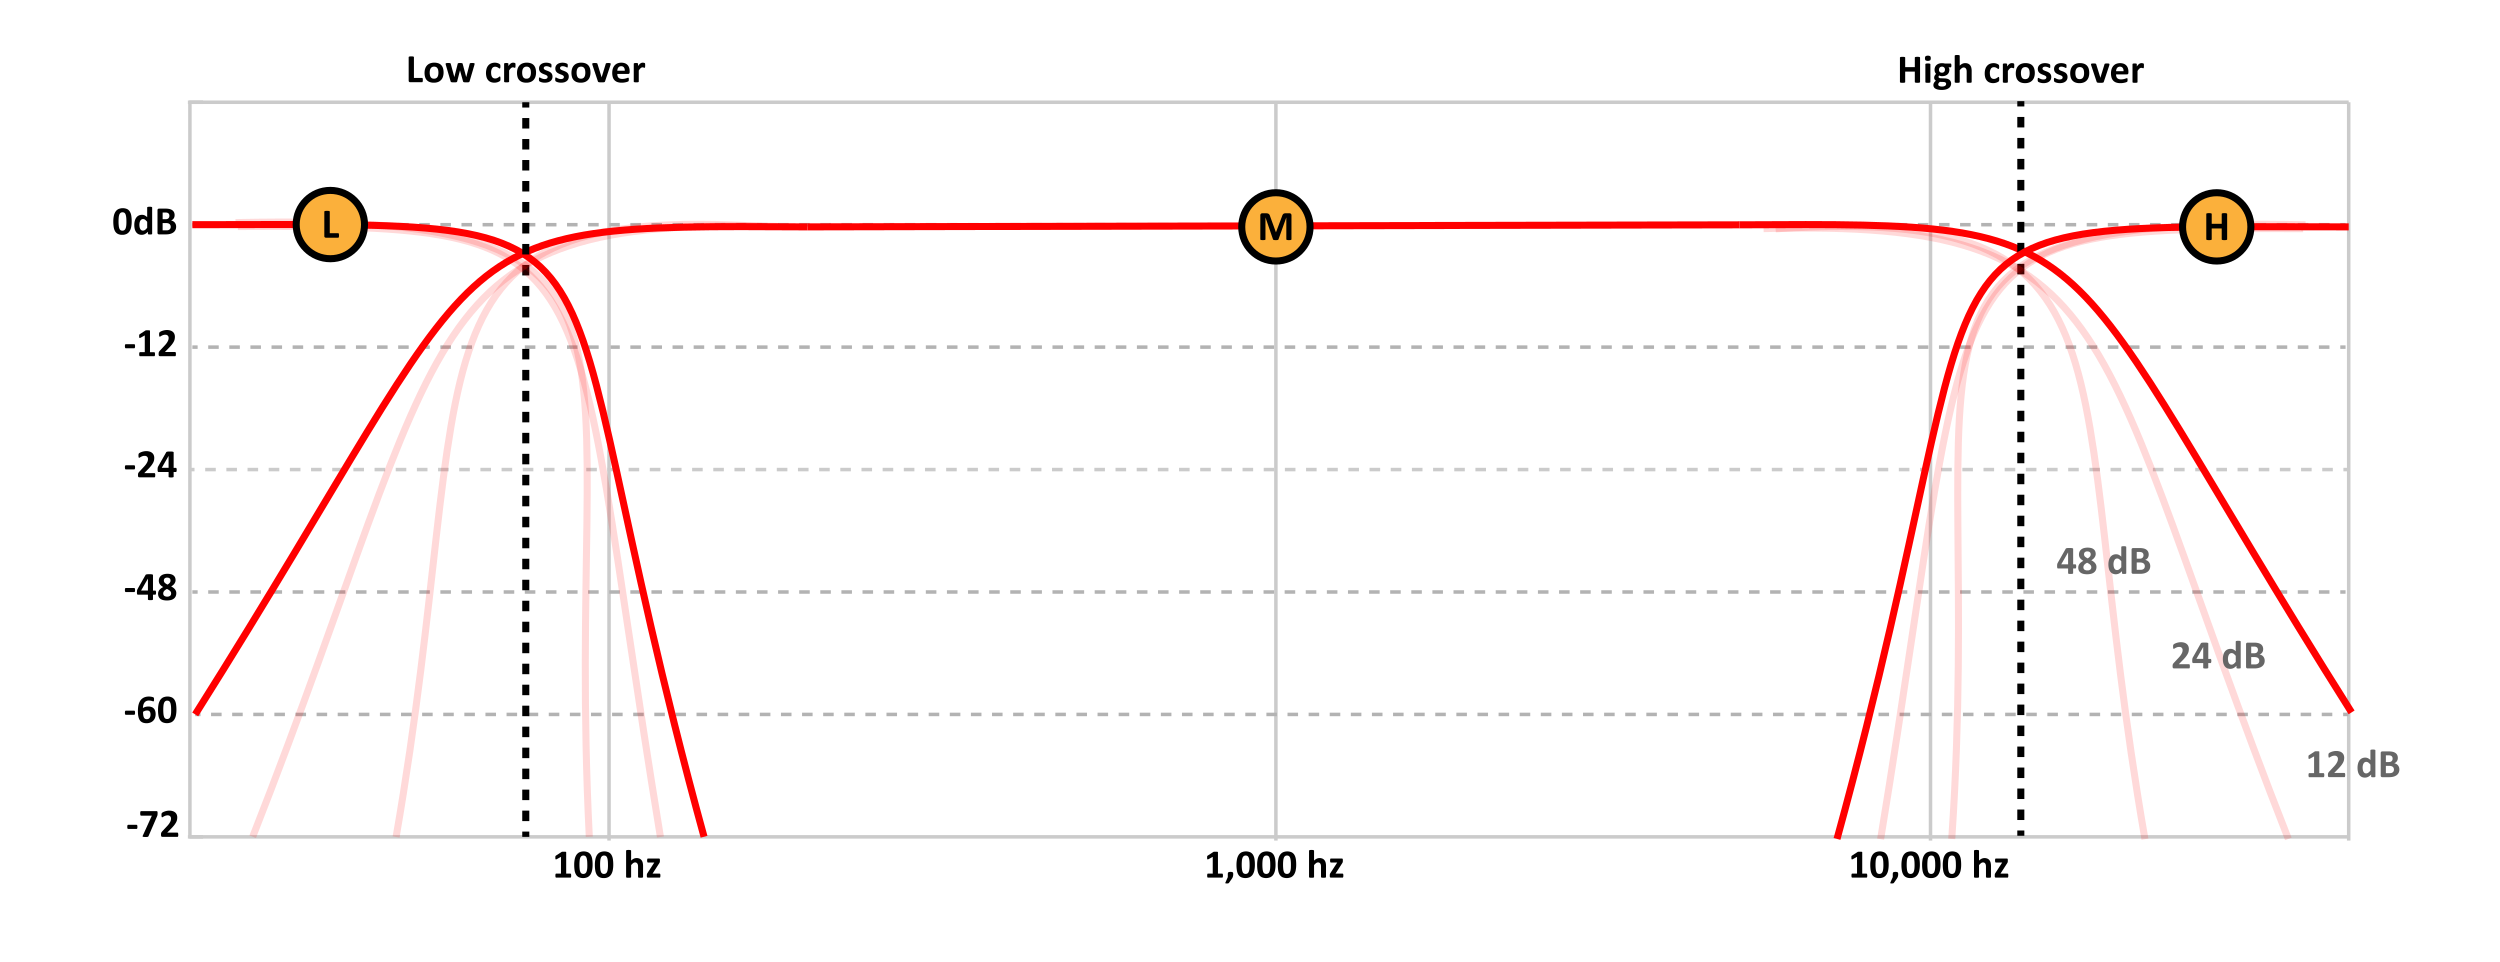 <svg id="Layer_1" data-name="Layer 1" xmlns="http://www.w3.org/2000/svg" width="709.008" height="272.788" viewBox="0 0 709.008 272.788"><defs><style>.cls-1,.cls-10,.cls-2,.cls-3,.cls-4,.cls-5,.cls-6,.cls-8,.cls-9{fill:none;}.cls-1,.cls-2{stroke:#b3b3b3;}.cls-1,.cls-10,.cls-2,.cls-3,.cls-4,.cls-5,.cls-6,.cls-7,.cls-8,.cls-9{stroke-miterlimit:10;}.cls-2{stroke-dasharray:2.993 2.993;}.cls-3,.cls-4{stroke:#cbcbcb;}.cls-4{stroke-dasharray:3.002 3.002;}.cls-5{stroke:#ccc;}.cls-10,.cls-6{stroke:red;}.cls-10,.cls-6,.cls-7,.cls-8,.cls-9{stroke-width:2px;}.cls-7{fill:#fbb03b;}.cls-7,.cls-8,.cls-9{stroke:#000;}.cls-9{stroke-dasharray:2.976 2.976;}.cls-10{opacity:0.15;}.cls-11{fill:#666;}</style></defs><line class="cls-1" x1="54.552" y1="98.446" x2="56.052" y2="98.446"/><line class="cls-2" x1="59.045" y1="98.446" x2="662.213" y2="98.446"/><line class="cls-1" x1="663.709" y1="98.446" x2="665.209" y2="98.446"/><line class="cls-3" x1="547.5" y1="238.397" x2="547.5" y2="29"/><line class="cls-3" x1="172.727" y1="238.397" x2="172.727" y2="29"/><line class="cls-3" x1="666.098" y1="133.169" x2="664.598" y2="133.169"/><line class="cls-4" x1="661.595" y1="133.169" x2="56.665" y2="133.169"/><line class="cls-3" x1="55.164" y1="133.169" x2="53.664" y2="133.169"/><line class="cls-3" x1="361.847" y1="238.397" x2="361.847" y2="29"/><line class="cls-3" x1="53.861" y1="237.338" x2="53.861" y2="29"/><line class="cls-5" x1="53.283" y1="29" x2="57.597" y2="29"/><line class="cls-5" x1="53.283" y1="237.338" x2="57.597" y2="237.338"/><path d="M37.35,62.79a8.094,8.094,0,0,1-.141,1.581,3.492,3.492,0,0,1-.46,1.2,2.153,2.153,0,0,1-.83.762,2.691,2.691,0,0,1-1.251.265,2.653,2.653,0,0,1-1.241-.257,1.945,1.945,0,0,1-.78-.739,3.381,3.381,0,0,1-.4-1.18,9.72,9.72,0,0,1-.116-1.578,7.956,7.956,0,0,1,.144-1.578,3.5,3.5,0,0,1,.463-1.2,2.158,2.158,0,0,1,.829-.762,3.108,3.108,0,0,1,2.491-.009,1.927,1.927,0,0,1,.781.741,3.308,3.308,0,0,1,.4,1.179A9.961,9.961,0,0,1,37.35,62.79Zm-1.5.074q0-.519-.028-.917a5.634,5.634,0,0,0-.088-.692,2.706,2.706,0,0,0-.146-.5,1.012,1.012,0,0,0-.212-.324.7.7,0,0,0-.282-.172,1.145,1.145,0,0,0-.351-.051.907.907,0,0,0-.55.16,1.076,1.076,0,0,0-.344.484,3.075,3.075,0,0,0-.178.8,10.73,10.73,0,0,0-.051,1.118,10.877,10.877,0,0,0,.063,1.29,2.947,2.947,0,0,0,.194.812.871.871,0,0,0,.342.424.977.977,0,0,0,.5.121,1,1,0,0,0,.389-.07.816.816,0,0,0,.3-.212,1.176,1.176,0,0,0,.211-.355,2.766,2.766,0,0,0,.139-.5,4.828,4.828,0,0,0,.073-.638C35.848,63.412,35.854,63.15,35.854,62.864Z"/><path d="M43.152,66.28a.181.181,0,0,1-.027.1.207.207,0,0,1-.1.07.626.626,0,0,1-.183.04c-.077.007-.172.011-.285.011s-.218,0-.293-.011a.657.657,0,0,1-.184-.04.225.225,0,0,1-.1-.07.176.176,0,0,1-.031-.1v-.56a3.252,3.252,0,0,1-.815.65,2.141,2.141,0,0,1-1.919.008,1.846,1.846,0,0,1-.65-.6,2.588,2.588,0,0,1-.364-.883,4.891,4.891,0,0,1-.113-1.065,4.664,4.664,0,0,1,.144-1.208,2.757,2.757,0,0,1,.42-.915,1.868,1.868,0,0,1,.69-.581,2.122,2.122,0,0,1,.948-.2,1.706,1.706,0,0,1,.768.172,2.706,2.706,0,0,1,.682.506V58.873a.175.175,0,0,1,.031-.1.232.232,0,0,1,.114-.076.925.925,0,0,1,.217-.049,2.92,2.92,0,0,1,.344-.017,2.95,2.95,0,0,1,.345.017.884.884,0,0,1,.214.049.243.243,0,0,1,.113.076.157.157,0,0,1,.033.1Zm-1.411-3.366a3.1,3.1,0,0,0-.584-.586.983.983,0,0,0-.584-.2.813.813,0,0,0-.477.139,1.006,1.006,0,0,0-.322.369,1.96,1.96,0,0,0-.18.517,2.832,2.832,0,0,0-.06.585,3.646,3.646,0,0,0,.051.615,1.937,1.937,0,0,0,.167.533,1.011,1.011,0,0,0,.308.375.79.79,0,0,0,.485.142,1.013,1.013,0,0,0,.285-.042,1.068,1.068,0,0,0,.282-.139,1.84,1.84,0,0,0,.3-.251,4.712,4.712,0,0,0,.333-.381Z"/><path d="M49.955,64.281a2.18,2.18,0,0,1-.107.706,1.861,1.861,0,0,1-.748.976,2.652,2.652,0,0,1-.579.288,3.443,3.443,0,0,1-.674.166,5.4,5.4,0,0,1-.8.054H45.106a.463.463,0,0,1-.313-.109.455.455,0,0,1-.127-.36V59.635a.448.448,0,0,1,.127-.358.459.459,0,0,1,.313-.111H46.94a4.854,4.854,0,0,1,1.138.114,2.223,2.223,0,0,1,.785.341,1.53,1.53,0,0,1,.489.579,1.882,1.882,0,0,1,.169.824,1.8,1.8,0,0,1-.068.5,1.511,1.511,0,0,1-.2.426,1.455,1.455,0,0,1-.318.338,1.654,1.654,0,0,1-.432.238,1.918,1.918,0,0,1,.572.2,1.623,1.623,0,0,1,.458.364,1.729,1.729,0,0,1,.308.523A1.893,1.893,0,0,1,49.955,64.281ZM48.036,61.2a1.073,1.073,0,0,0-.068-.4.716.716,0,0,0-.2-.29.927.927,0,0,0-.341-.178,1.953,1.953,0,0,0-.551-.062h-.751v1.9h.83a1.418,1.418,0,0,0,.514-.076.886.886,0,0,0,.319-.209.837.837,0,0,0,.189-.311A1.109,1.109,0,0,0,48.036,61.2Zm.378,3.127a1.148,1.148,0,0,0-.085-.454.873.873,0,0,0-.248-.336,1.162,1.162,0,0,0-.418-.209,2.482,2.482,0,0,0-.66-.073h-.881v2.077H47.2a1.819,1.819,0,0,0,.522-.064,1.063,1.063,0,0,0,.367-.193.861.861,0,0,0,.243-.315A1.024,1.024,0,0,0,48.414,64.331Z"/><path d="M38.3,202.128a1.173,1.173,0,0,1-.062.457.206.206,0,0,1-.2.13H35.689a.211.211,0,0,1-.2-.133,1.176,1.176,0,0,1-.061-.454,1.143,1.143,0,0,1,.061-.446.212.212,0,0,1,.2-.129h2.349a.234.234,0,0,1,.116.027.23.23,0,0,1,.082.1.575.575,0,0,1,.048.181A2.3,2.3,0,0,1,38.3,202.128Z"/><path d="M44.141,202.53a3.03,3.03,0,0,1-.169,1.024,2.22,2.22,0,0,1-1.3,1.349,2.915,2.915,0,0,1-1.106.2,3.046,3.046,0,0,1-.886-.116,1.984,1.984,0,0,1-.655-.333,1.768,1.768,0,0,1-.452-.528,2.957,2.957,0,0,1-.279-.7,4.825,4.825,0,0,1-.144-.846q-.041-.457-.04-.971,0-.429.042-.9a5.4,5.4,0,0,1,.165-.919,4,4,0,0,1,.341-.861,2.522,2.522,0,0,1,1.409-1.205,3.392,3.392,0,0,1,1.17-.181,3.478,3.478,0,0,1,.432.026c.146.016.28.038.4.064a2.081,2.081,0,0,1,.316.091.665.665,0,0,1,.173.087.261.261,0,0,1,.064.082.506.506,0,0,1,.037.1.8.8,0,0,1,.02.132q.006.079.006.192,0,.175-.009.291a.759.759,0,0,1-.031.181.188.188,0,0,1-.062.093.16.16,0,0,1-.1.028.571.571,0,0,1-.175-.036c-.072-.025-.159-.052-.26-.082a2.873,2.873,0,0,0-.359-.08,3.018,3.018,0,0,0-.476-.034,1.622,1.622,0,0,0-.774.17,1.421,1.421,0,0,0-.513.46,1.989,1.989,0,0,0-.288.675,3.716,3.716,0,0,0-.1.812c.083-.052.178-.1.285-.158a2.294,2.294,0,0,1,.35-.135,3.2,3.2,0,0,1,.409-.093,2.8,2.8,0,0,1,.469-.036,2.629,2.629,0,0,1,.948.152,1.621,1.621,0,0,1,.646.434,1.776,1.776,0,0,1,.37.683A3.113,3.113,0,0,1,44.141,202.53Zm-1.456.14a2.291,2.291,0,0,0-.051-.5.974.974,0,0,0-.164-.367.693.693,0,0,0-.3-.225,1.193,1.193,0,0,0-.452-.077,1.607,1.607,0,0,0-.311.029,1.967,1.967,0,0,0-.3.079,2.012,2.012,0,0,0-.282.121,2.784,2.784,0,0,0-.254.149,6.261,6.261,0,0,0,.068,1.008,2.02,2.02,0,0,0,.2.641.8.8,0,0,0,.333.336,1.055,1.055,0,0,0,.466.1,1.033,1.033,0,0,0,.455-.095.9.9,0,0,0,.324-.272,1.254,1.254,0,0,0,.2-.409A1.8,1.8,0,0,0,42.685,202.67Z"/><path d="M50.034,201.287a8.1,8.1,0,0,1-.141,1.581,3.46,3.46,0,0,1-.46,1.2,2.15,2.15,0,0,1-.83.761,3.1,3.1,0,0,1-2.493.009,1.936,1.936,0,0,1-.778-.74,3.353,3.353,0,0,1-.4-1.18,9.707,9.707,0,0,1-.116-1.577,7.949,7.949,0,0,1,.144-1.578,3.489,3.489,0,0,1,.463-1.2,2.164,2.164,0,0,1,.83-.763,3.108,3.108,0,0,1,2.489-.008,1.942,1.942,0,0,1,.783.74,3.341,3.341,0,0,1,.4,1.179A9.983,9.983,0,0,1,50.034,201.287Zm-1.5.074c0-.347-.01-.653-.028-.917a5.446,5.446,0,0,0-.088-.692,2.467,2.467,0,0,0-.147-.5,1,1,0,0,0-.212-.325.712.712,0,0,0-.282-.172,1.127,1.127,0,0,0-.349-.051.9.9,0,0,0-.551.162,1.057,1.057,0,0,0-.344.482,3.084,3.084,0,0,0-.178.8,10.734,10.734,0,0,0-.05,1.117,11.143,11.143,0,0,0,.061,1.29,2.988,2.988,0,0,0,.2.813.872.872,0,0,0,.341.423,1.1,1.1,0,0,0,.893.051.827.827,0,0,0,.3-.211,1.183,1.183,0,0,0,.212-.356,2.842,2.842,0,0,0,.138-.5,5.219,5.219,0,0,0,.074-.639C48.531,201.909,48.538,201.647,48.538,201.361Z"/><line class="cls-3" x1="666.097" y1="237.338" x2="53.664" y2="237.338"/><line class="cls-3" x1="666.097" y1="29" x2="53.664" y2="29"/><path d="M38.3,98.183a1.179,1.179,0,0,1-.062.457.206.206,0,0,1-.2.13H35.689a.211.211,0,0,1-.2-.133,1.187,1.187,0,0,1-.061-.454,1.143,1.143,0,0,1,.061-.446.211.211,0,0,1,.2-.13h2.349a.234.234,0,0,1,.116.028.227.227,0,0,1,.082.1.567.567,0,0,1,.048.181A2.316,2.316,0,0,1,38.3,98.183Z"/><path d="M43.96,100.457a1.842,1.842,0,0,1-.017.269.659.659,0,0,1-.047.175.248.248,0,0,1-.072.093.146.146,0,0,1-.09.028H39.7a.144.144,0,0,1-.085-.028.236.236,0,0,1-.07-.093.617.617,0,0,1-.049-.175,1.842,1.842,0,0,1-.017-.269,2.066,2.066,0,0,1,.015-.273.605.605,0,0,1,.045-.178.25.25,0,0,1,.07-.1.139.139,0,0,1,.091-.032h1.36V95.123l-1.174.649a.831.831,0,0,1-.211.076.139.139,0,0,1-.13-.033.3.3,0,0,1-.066-.167,2.782,2.782,0,0,1-.016-.333c0-.09,0-.164.006-.223a.515.515,0,0,1,.027-.149.293.293,0,0,1,.062-.1.868.868,0,0,1,.108-.085l1.569-1.016a.216.216,0,0,1,.071-.037.573.573,0,0,1,.11-.022,1.761,1.761,0,0,1,.178-.012q.109,0,.285,0c.142,0,.259,0,.346.009a1.057,1.057,0,0,1,.2.028.127.127,0,0,1,.112.138v6.035h1.191a.144.144,0,0,1,.093.032.235.235,0,0,1,.073.1.573.573,0,0,1,.046.178A2.28,2.28,0,0,1,43.96,100.457Z"/><path d="M49.887,100.418a2.248,2.248,0,0,1-.014.28.848.848,0,0,1-.042.189.224.224,0,0,1-.073.1.176.176,0,0,1-.1.031h-4.2a.853.853,0,0,1-.215-.023.269.269,0,0,1-.146-.087.4.4,0,0,1-.082-.189,1.649,1.649,0,0,1-.026-.322,2.621,2.621,0,0,1,.017-.319.9.9,0,0,1,.062-.237,1.15,1.15,0,0,1,.116-.2,2.16,2.16,0,0,1,.183-.218L46.63,98.07a6.633,6.633,0,0,0,.609-.72,4.1,4.1,0,0,0,.362-.593,2.137,2.137,0,0,0,.177-.494,2,2,0,0,0,.049-.429,1.049,1.049,0,0,0-.059-.352.832.832,0,0,0-.175-.291A.816.816,0,0,0,47.3,95a1.121,1.121,0,0,0-.412-.07,1.866,1.866,0,0,0-.59.085,2.782,2.782,0,0,0-.452.19,3.719,3.719,0,0,0-.325.191.406.406,0,0,1-.2.088.129.129,0,0,1-.088-.034.242.242,0,0,1-.058-.114,1.136,1.136,0,0,1-.037-.211,2.989,2.989,0,0,1-.014-.325c0-.086,0-.158.008-.217a1.235,1.235,0,0,1,.025-.152.452.452,0,0,1,.046-.113.593.593,0,0,1,.1-.115,1.322,1.322,0,0,1,.26-.173,3.18,3.18,0,0,1,.465-.2,4.367,4.367,0,0,1,.61-.166,3.4,3.4,0,0,1,.694-.069,3.084,3.084,0,0,1,1,.145,1.981,1.981,0,0,1,.709.4,1.606,1.606,0,0,1,.42.61,2.044,2.044,0,0,1,.139.759,3.637,3.637,0,0,1-.068.7,2.685,2.685,0,0,1-.283.742,5.982,5.982,0,0,1-.6.881,14.325,14.325,0,0,1-1.034,1.12l-.852.875h2.879a.173.173,0,0,1,.1.034.246.246,0,0,1,.082.1.633.633,0,0,1,.051.186A1.825,1.825,0,0,1,49.887,100.418Z"/><path d="M38.3,132.536a1.176,1.176,0,0,1-.062.457.207.207,0,0,1-.2.129H35.689a.211.211,0,0,1-.2-.132,1.183,1.183,0,0,1-.061-.454,1.149,1.149,0,0,1,.061-.447.212.212,0,0,1,.2-.129h2.349a.224.224,0,0,1,.116.028.221.221,0,0,1,.082.1.575.575,0,0,1,.048.181A2.3,2.3,0,0,1,38.3,132.536Z"/><path d="M44.027,134.771a2.466,2.466,0,0,1-.013.279.9.9,0,0,1-.042.19.225.225,0,0,1-.074.1.173.173,0,0,1-.1.031H39.6a.9.9,0,0,1-.215-.022.282.282,0,0,1-.147-.088.4.4,0,0,1-.082-.189,1.736,1.736,0,0,1-.025-.322,2.633,2.633,0,0,1,.017-.319.858.858,0,0,1,.062-.236,1.062,1.062,0,0,1,.115-.2,2.2,2.2,0,0,1,.184-.217l1.265-1.355a6.749,6.749,0,0,0,.609-.72,4.172,4.172,0,0,0,.361-.592,2.143,2.143,0,0,0,.178-.494,2.078,2.078,0,0,0,.049-.43,1.064,1.064,0,0,0-.06-.353.836.836,0,0,0-.175-.291.8.8,0,0,0-.291-.194,1.1,1.1,0,0,0-.412-.07,1.9,1.9,0,0,0-.59.084,2.916,2.916,0,0,0-.452.189,3.652,3.652,0,0,0-.324.193.421.421,0,0,1-.2.086.122.122,0,0,1-.088-.033.248.248,0,0,1-.059-.113,1.371,1.371,0,0,1-.037-.212c-.009-.088-.013-.2-.013-.324,0-.087,0-.159.007-.218a1.085,1.085,0,0,1,.026-.152.431.431,0,0,1,.046-.113.583.583,0,0,1,.1-.116,1.377,1.377,0,0,1,.26-.172,3.149,3.149,0,0,1,.466-.2,4.386,4.386,0,0,1,.609-.167,3.487,3.487,0,0,1,.695-.067,3.143,3.143,0,0,1,1,.143,1.978,1.978,0,0,1,.709.4,1.614,1.614,0,0,1,.42.609,2.064,2.064,0,0,1,.138.759,3.627,3.627,0,0,1-.067.7,2.682,2.682,0,0,1-.283.742,5.792,5.792,0,0,1-.6.881,14.086,14.086,0,0,1-1.033,1.121l-.852.874h2.878a.18.18,0,0,1,.1.034.264.264,0,0,1,.082.105.665.665,0,0,1,.051.186A1.982,1.982,0,0,1,44.027,134.771Z"/><path d="M50.113,133.275a1.251,1.251,0,0,1-.059.437c-.039.1-.093.151-.161.151h-.65v1.32a.157.157,0,0,1-.033.1.263.263,0,0,1-.119.071,1.164,1.164,0,0,1-.22.042,3.349,3.349,0,0,1-.35.014,3.263,3.263,0,0,1-.341-.014,1.115,1.115,0,0,1-.221-.042.23.23,0,0,1-.112-.071.163.163,0,0,1-.032-.1v-1.32H45.021a.44.44,0,0,1-.141-.021.2.2,0,0,1-.105-.09.569.569,0,0,1-.061-.2,2.361,2.361,0,0,1-.021-.353c0-.12,0-.225.009-.313a2.149,2.149,0,0,1,.028-.24,1.164,1.164,0,0,1,.057-.2,1.975,1.975,0,0,1,.093-.2l2.269-4a.235.235,0,0,1,.1-.087.7.7,0,0,1,.19-.063,2.263,2.263,0,0,1,.307-.036c.124-.008.275-.011.451-.011.193,0,.356,0,.492.013a2.03,2.03,0,0,1,.325.046.508.508,0,0,1,.178.076.136.136,0,0,1,.055.108v4.4h.65c.06,0,.112.046.155.138A1.18,1.18,0,0,1,50.113,133.275Zm-2.3-3.957H47.8l-1.925,3.359h1.936Z"/><path d="M38.3,167.331a1.169,1.169,0,0,1-.062.457.206.206,0,0,1-.2.13H35.689a.211.211,0,0,1-.2-.132,1.186,1.186,0,0,1-.061-.455,1.143,1.143,0,0,1,.061-.446.212.212,0,0,1,.2-.129h2.349a.224.224,0,0,1,.116.028.221.221,0,0,1,.082.1.575.575,0,0,1,.048.181A2.3,2.3,0,0,1,38.3,167.331Z"/><path d="M44.254,168.071a1.247,1.247,0,0,1-.06.437c-.039.1-.092.151-.161.151h-.649v1.32a.157.157,0,0,1-.033.1.268.268,0,0,1-.12.071,1.136,1.136,0,0,1-.219.042,3.39,3.39,0,0,1-.35.013,3.319,3.319,0,0,1-.342-.013,1.1,1.1,0,0,1-.22-.042.239.239,0,0,1-.113-.071.169.169,0,0,1-.031-.1v-1.32H39.162a.436.436,0,0,1-.141-.021.188.188,0,0,1-.105-.09.567.567,0,0,1-.062-.2,2.528,2.528,0,0,1-.02-.353c0-.121,0-.225.009-.313a1.936,1.936,0,0,1,.028-.24,1.083,1.083,0,0,1,.057-.2,1.624,1.624,0,0,1,.093-.2l2.269-4a.228.228,0,0,1,.1-.087.691.691,0,0,1,.189-.063,2.28,2.28,0,0,1,.308-.036c.124-.008.274-.012.451-.012s.355,0,.491.014a1.906,1.906,0,0,1,.325.046.482.482,0,0,1,.178.076.136.136,0,0,1,.056.108v4.4h.649c.061,0,.113.046.155.138A1.173,1.173,0,0,1,44.254,168.071Zm-2.3-3.957h-.012l-1.924,3.359h1.936Z"/><path d="M50,168.212a2.181,2.181,0,0,1-.172.886,1.714,1.714,0,0,1-.508.658,2.291,2.291,0,0,1-.833.406,4.818,4.818,0,0,1-2.235.015,2.228,2.228,0,0,1-.785-.364,1.515,1.515,0,0,1-.474-.593,1.971,1.971,0,0,1-.158-.81,1.8,1.8,0,0,1,.093-.584,1.71,1.71,0,0,1,.276-.508,2.476,2.476,0,0,1,.458-.441,4.625,4.625,0,0,1,.629-.392,3.8,3.8,0,0,1-.52-.342,2.22,2.22,0,0,1-.394-.4,1.638,1.638,0,0,1-.249-.478,1.822,1.822,0,0,1-.084-.564,2,2,0,0,1,.155-.8,1.688,1.688,0,0,1,.463-.62,2.124,2.124,0,0,1,.771-.405,3.721,3.721,0,0,1,1.072-.14,3.615,3.615,0,0,1,1.036.13,1.933,1.933,0,0,1,.708.366,1.439,1.439,0,0,1,.409.567,1.939,1.939,0,0,1,.133.732,1.571,1.571,0,0,1-.087.516,1.964,1.964,0,0,1-.246.477,2.311,2.311,0,0,1-.39.427,3.215,3.215,0,0,1-.524.364,4.436,4.436,0,0,1,.615.384,2.418,2.418,0,0,1,.457.437,1.822,1.822,0,0,1,.285.5A1.636,1.636,0,0,1,50,168.212Zm-1.468.1a.991.991,0,0,0-.07-.381,1,1,0,0,0-.221-.325,1.971,1.971,0,0,0-.375-.293,5.567,5.567,0,0,0-.525-.288,4.289,4.289,0,0,0-.457.282,1.762,1.762,0,0,0-.327.3,1.125,1.125,0,0,0-.2.328,1.019,1.019,0,0,0-.065.369.814.814,0,0,0,.285.672,1.33,1.33,0,0,0,.85.231,1.237,1.237,0,0,0,.827-.237A.819.819,0,0,0,48.532,168.314Zm-.169-3.647a1.062,1.062,0,0,0-.056-.355.658.658,0,0,0-.178-.269.809.809,0,0,0-.3-.167,1.417,1.417,0,0,0-.42-.055,1,1,0,0,0-.706.216.789.789,0,0,0-.231.6.87.87,0,0,0,.243.621,1.685,1.685,0,0,0,.321.265c.132.087.288.178.469.277a2.337,2.337,0,0,0,.635-.519A.957.957,0,0,0,48.363,164.667Z"/><path d="M161.989,248.335a2.013,2.013,0,0,1-.016.269.7.7,0,0,1-.048.175.245.245,0,0,1-.071.092.145.145,0,0,1-.09.029h-4.031a.139.139,0,0,1-.085-.029.234.234,0,0,1-.07-.092.652.652,0,0,1-.049-.175,2.013,2.013,0,0,1-.016-.269,2.28,2.28,0,0,1,.014-.273.638.638,0,0,1,.045-.178.251.251,0,0,1,.071-.1.134.134,0,0,1,.09-.032h1.361V243l-1.175.649a.818.818,0,0,1-.211.076.139.139,0,0,1-.13-.033.293.293,0,0,1-.065-.167,2.551,2.551,0,0,1-.017-.333c0-.09,0-.164.006-.223a.551.551,0,0,1,.027-.149.272.272,0,0,1,.063-.1.712.712,0,0,1,.107-.085l1.57-1.016a.211.211,0,0,1,.07-.037.573.573,0,0,1,.11-.022,1.783,1.783,0,0,1,.178-.012q.109,0,.285,0c.143,0,.259,0,.347.009a1.044,1.044,0,0,1,.2.028.127.127,0,0,1,.112.138v6.035h1.192a.143.143,0,0,1,.092.032.236.236,0,0,1,.074.1.635.635,0,0,1,.046.178A2.543,2.543,0,0,1,161.989,248.335Z"/><path d="M168.063,245.219a8.024,8.024,0,0,1-.141,1.581,3.447,3.447,0,0,1-.46,1.2,2.164,2.164,0,0,1-.83.763,3.1,3.1,0,0,1-2.492.008,1.937,1.937,0,0,1-.779-.739,3.368,3.368,0,0,1-.4-1.18,9.727,9.727,0,0,1-.115-1.578,8.028,8.028,0,0,1,.143-1.578,3.5,3.5,0,0,1,.463-1.205,2.16,2.16,0,0,1,.83-.762,3.095,3.095,0,0,1,2.49-.009,1.947,1.947,0,0,1,.782.74,3.34,3.34,0,0,1,.4,1.18A9.961,9.961,0,0,1,168.063,245.219Zm-1.5.073q0-.518-.028-.917a5.253,5.253,0,0,0-.088-.691,2.558,2.558,0,0,0-.146-.5,1.012,1.012,0,0,0-.212-.324.7.7,0,0,0-.282-.172,1.138,1.138,0,0,0-.35-.051.91.91,0,0,0-.551.16,1.076,1.076,0,0,0-.344.484,3.03,3.03,0,0,0-.177.8,10.494,10.494,0,0,0-.051,1.119,11.155,11.155,0,0,0,.061,1.29,2.949,2.949,0,0,0,.2.812.874.874,0,0,0,.341.424.98.98,0,0,0,.5.121,1.009,1.009,0,0,0,.39-.07.829.829,0,0,0,.3-.212,1.171,1.171,0,0,0,.212-.356,2.8,2.8,0,0,0,.139-.5,5.149,5.149,0,0,0,.073-.637Q166.568,245.721,166.567,245.292Z"/><path d="M173.923,245.219a8.1,8.1,0,0,1-.141,1.581,3.467,3.467,0,0,1-.46,1.2,2.164,2.164,0,0,1-.83.763,2.691,2.691,0,0,1-1.251.265,2.653,2.653,0,0,1-1.241-.257,1.937,1.937,0,0,1-.779-.739,3.388,3.388,0,0,1-.4-1.18,9.72,9.72,0,0,1-.116-1.578,7.871,7.871,0,0,1,.145-1.578,3.477,3.477,0,0,1,.463-1.205,2.151,2.151,0,0,1,.829-.762,3.095,3.095,0,0,1,2.49-.009,1.931,1.931,0,0,1,.781.74,3.32,3.32,0,0,1,.4,1.18A9.969,9.969,0,0,1,173.923,245.219Zm-1.5.073q0-.518-.028-.917a5.632,5.632,0,0,0-.087-.691,2.7,2.7,0,0,0-.147-.5,1.012,1.012,0,0,0-.212-.324.7.7,0,0,0-.282-.172,1.145,1.145,0,0,0-.351-.051.9.9,0,0,0-.549.16,1.07,1.07,0,0,0-.345.484,3.067,3.067,0,0,0-.178.8,10.764,10.764,0,0,0-.051,1.119,10.877,10.877,0,0,0,.063,1.29,2.956,2.956,0,0,0,.194.812.876.876,0,0,0,.342.424.982.982,0,0,0,.5.121,1.009,1.009,0,0,0,.39-.07.821.821,0,0,0,.3-.212,1.15,1.15,0,0,0,.211-.356,2.72,2.72,0,0,0,.139-.5,4.631,4.631,0,0,0,.073-.637C172.421,245.84,172.427,245.578,172.427,245.292Z"/><path d="M182.374,248.708a.158.158,0,0,1-.034.1.249.249,0,0,1-.113.07.884.884,0,0,1-.217.042,3.263,3.263,0,0,1-.342.015,3.3,3.3,0,0,1-.347-.015.874.874,0,0,1-.217-.042.253.253,0,0,1-.114-.07.157.157,0,0,1-.033-.1v-2.874a2.455,2.455,0,0,0-.054-.575,1.15,1.15,0,0,0-.155-.358.692.692,0,0,0-.263-.232.822.822,0,0,0-.375-.082.944.944,0,0,0-.548.2,3,3,0,0,0-.576.576v3.347a.152.152,0,0,1-.033.1.245.245,0,0,1-.116.07.925.925,0,0,1-.217.042,3.259,3.259,0,0,1-.345.015,3.225,3.225,0,0,1-.344-.015.925.925,0,0,1-.217-.042.24.24,0,0,1-.116-.07.153.153,0,0,1-.034-.1v-7.423a.163.163,0,0,1,.034-.1.244.244,0,0,1,.116-.076,1,1,0,0,1,.217-.048,2.718,2.718,0,0,1,.344-.017,2.745,2.745,0,0,1,.345.017,1,1,0,0,1,.217.048.249.249,0,0,1,.116.076.162.162,0,0,1,.033.1v2.783a2.73,2.73,0,0,1,.748-.539,1.865,1.865,0,0,1,.793-.178,2.014,2.014,0,0,1,.868.169,1.513,1.513,0,0,1,.57.463,1.9,1.9,0,0,1,.312.686,4,4,0,0,1,.1.951Z"/><path d="M187.291,248.319a1.846,1.846,0,0,1-.018.279.776.776,0,0,1-.044.184.173.173,0,0,1-.074.092.193.193,0,0,1-.1.026h-3.291a.282.282,0,0,1-.235-.1.535.535,0,0,1-.082-.333v-.26a1.7,1.7,0,0,1,.009-.183.811.811,0,0,1,.033-.157,1.006,1.006,0,0,1,.069-.156,1.6,1.6,0,0,1,.11-.175l1.885-2.913h-1.783c-.073,0-.129-.045-.173-.135a1.082,1.082,0,0,1-.065-.435,2.31,2.31,0,0,1,.014-.274.637.637,0,0,1,.043-.175.2.2,0,0,1,.073-.093.206.206,0,0,1,.108-.028h3.076a.532.532,0,0,1,.135.016.189.189,0,0,1,.093.063.318.318,0,0,1,.057.124.841.841,0,0,1,.019.2v.278a1.711,1.711,0,0,1-.01.2,1.219,1.219,0,0,1-.035.166.811.811,0,0,1-.065.158c-.027.053-.06.109-.1.17l-1.874,2.907h1.988a.2.2,0,0,1,.095.023.173.173,0,0,1,.077.084.59.59,0,0,1,.047.172A1.788,1.788,0,0,1,187.291,248.319Z"/><path d="M346.833,248.335a1.827,1.827,0,0,1-.017.268.659.659,0,0,1-.047.175.233.233,0,0,1-.072.093.147.147,0,0,1-.09.029h-4.03a.145.145,0,0,1-.085-.029.222.222,0,0,1-.07-.093.617.617,0,0,1-.049-.175,1.827,1.827,0,0,1-.017-.268,2.083,2.083,0,0,1,.015-.274.638.638,0,0,1,.045-.178.26.26,0,0,1,.07-.1.144.144,0,0,1,.091-.032h1.361V243l-1.175.65a.918.918,0,0,1-.211.076.137.137,0,0,1-.13-.034.3.3,0,0,1-.066-.166,2.794,2.794,0,0,1-.016-.333c0-.091,0-.165.006-.224a.528.528,0,0,1,.027-.149.289.289,0,0,1,.063-.1.712.712,0,0,1,.107-.085l1.569-1.015a.217.217,0,0,1,.071-.038.784.784,0,0,1,.11-.022c.045-.006.1-.009.178-.011s.168,0,.285,0c.142,0,.259,0,.347.008a1.145,1.145,0,0,1,.2.028.165.165,0,0,1,.09.054.16.16,0,0,1,.022.085v6.034h1.191a.15.15,0,0,1,.093.032.227.227,0,0,1,.073.1.573.573,0,0,1,.046.178A2.3,2.3,0,0,1,346.833,248.335Z"/><path d="M349.746,247.861a3.606,3.606,0,0,1-.022.409,2.022,2.022,0,0,1-.2.666,2.483,2.483,0,0,1-.2.319l-.756,1.084a.475.475,0,0,1-.087.1.372.372,0,0,1-.117.062.922.922,0,0,1-.163.037,1.788,1.788,0,0,1-.243.014,2.08,2.08,0,0,1-.265-.014.4.4,0,0,1-.147-.042.092.092,0,0,1-.048-.074.238.238,0,0,1,.025-.107l.689-1.559v-.891a.891.891,0,0,1,.046-.311.359.359,0,0,1,.14-.18.6.6,0,0,1,.244-.083,2.929,2.929,0,0,1,.355-.019,2.72,2.72,0,0,1,.339.019.559.559,0,0,1,.234.083.351.351,0,0,1,.135.18A.95.95,0,0,1,349.746,247.861Z"/><path d="M355.888,245.219a8.09,8.09,0,0,1-.141,1.58,3.492,3.492,0,0,1-.46,1.2,2.153,2.153,0,0,1-.83.762,3.1,3.1,0,0,1-2.492.009,1.939,1.939,0,0,1-.779-.74,3.36,3.36,0,0,1-.4-1.18,9.707,9.707,0,0,1-.116-1.577,7.864,7.864,0,0,1,.145-1.578,3.489,3.489,0,0,1,.462-1.205,2.164,2.164,0,0,1,.83-.763,3.1,3.1,0,0,1,2.49-.008,1.929,1.929,0,0,1,.781.739,3.327,3.327,0,0,1,.4,1.18A9.857,9.857,0,0,1,355.888,245.219Zm-1.5.073q0-.519-.028-.917a5.615,5.615,0,0,0-.088-.691,2.608,2.608,0,0,0-.146-.5,1.006,1.006,0,0,0-.212-.325.726.726,0,0,0-.282-.172,1.145,1.145,0,0,0-.351-.051.9.9,0,0,0-.55.161,1.073,1.073,0,0,0-.344.483,3.075,3.075,0,0,0-.178.8,10.744,10.744,0,0,0-.051,1.118,10.865,10.865,0,0,0,.063,1.29,2.964,2.964,0,0,0,.194.813.873.873,0,0,0,.342.423,1.1,1.1,0,0,0,.891.051.813.813,0,0,0,.3-.211,1.175,1.175,0,0,0,.211-.357,2.708,2.708,0,0,0,.139-.5,4.828,4.828,0,0,0,.073-.638C354.386,245.84,354.392,245.578,354.392,245.292Z"/><path d="M361.747,245.219a8.09,8.09,0,0,1-.141,1.58,3.472,3.472,0,0,1-.46,1.2,2.146,2.146,0,0,1-.83.762,3.1,3.1,0,0,1-2.492.009,1.939,1.939,0,0,1-.779-.74,3.381,3.381,0,0,1-.4-1.18,9.589,9.589,0,0,1-.117-1.577,7.864,7.864,0,0,1,.145-1.578,3.489,3.489,0,0,1,.463-1.205,2.161,2.161,0,0,1,.829-.763,3.1,3.1,0,0,1,2.49-.008,1.929,1.929,0,0,1,.781.739,3.308,3.308,0,0,1,.4,1.18A9.982,9.982,0,0,1,361.747,245.219Zm-1.5.073q0-.519-.027-.917a5.816,5.816,0,0,0-.088-.691,2.6,2.6,0,0,0-.147-.5.99.99,0,0,0-.212-.325.719.719,0,0,0-.282-.172,1.138,1.138,0,0,0-.35-.051.9.9,0,0,0-.55.161,1.067,1.067,0,0,0-.345.483,3.075,3.075,0,0,0-.178.8,10.744,10.744,0,0,0-.051,1.118,10.865,10.865,0,0,0,.063,1.29,2.964,2.964,0,0,0,.194.813.873.873,0,0,0,.342.423,1.1,1.1,0,0,0,.892.051.821.821,0,0,0,.3-.211,1.175,1.175,0,0,0,.211-.357,2.793,2.793,0,0,0,.138-.5,4.665,4.665,0,0,0,.073-.638C360.245,245.84,360.251,245.578,360.251,245.292Z"/><path d="M367.607,245.219a8.014,8.014,0,0,1-.141,1.58,3.452,3.452,0,0,1-.46,1.2,2.153,2.153,0,0,1-.83.762,3.1,3.1,0,0,1-2.492.009,1.939,1.939,0,0,1-.779-.74,3.36,3.36,0,0,1-.4-1.18,9.715,9.715,0,0,1-.115-1.577,8.021,8.021,0,0,1,.143-1.578,3.489,3.489,0,0,1,.463-1.205,2.164,2.164,0,0,1,.83-.763,3.1,3.1,0,0,1,2.49-.008,1.944,1.944,0,0,1,.782.739,3.347,3.347,0,0,1,.4,1.18A9.974,9.974,0,0,1,367.607,245.219Zm-1.5.073q0-.519-.028-.917a5.428,5.428,0,0,0-.088-.691,2.537,2.537,0,0,0-.146-.5,1.006,1.006,0,0,0-.212-.325.716.716,0,0,0-.283-.172,1.127,1.127,0,0,0-.349-.051.9.9,0,0,0-.551.161,1.073,1.073,0,0,0-.344.483,3.038,3.038,0,0,0-.177.8,10.474,10.474,0,0,0-.051,1.118,11.143,11.143,0,0,0,.061,1.29,2.957,2.957,0,0,0,.2.813.875.875,0,0,0,.34.423,1.1,1.1,0,0,0,.893.051.827.827,0,0,0,.3-.211,1.177,1.177,0,0,0,.212-.357,2.79,2.79,0,0,0,.139-.5,5.19,5.19,0,0,0,.073-.638C366.1,245.84,366.111,245.578,366.111,245.292Z"/><path d="M376.058,248.707a.146.146,0,0,1-.035.1.243.243,0,0,1-.112.071.933.933,0,0,1-.218.042,3.255,3.255,0,0,1-.34.014,3.358,3.358,0,0,1-.348-.014.923.923,0,0,1-.217-.042.247.247,0,0,1-.113-.071.151.151,0,0,1-.034-.1v-2.873a2.411,2.411,0,0,0-.054-.576,1.115,1.115,0,0,0-.155-.358.7.7,0,0,0-.262-.232.827.827,0,0,0-.376-.082.943.943,0,0,0-.548.2,2.932,2.932,0,0,0-.575.575v3.347a.156.156,0,0,1-.034.1.259.259,0,0,1-.116.071.957.957,0,0,1-.217.042,4.246,4.246,0,0,1-.689,0,.979.979,0,0,1-.218-.042.255.255,0,0,1-.115-.071.156.156,0,0,1-.034-.1v-7.422a.167.167,0,0,1,.034-.1.251.251,0,0,1,.115-.076.94.94,0,0,1,.218-.048,3.306,3.306,0,0,1,.689,0,.919.919,0,0,1,.217.048.255.255,0,0,1,.116.076.167.167,0,0,1,.034.1v2.783a2.7,2.7,0,0,1,.748-.539,1.851,1.851,0,0,1,.793-.179,1.986,1.986,0,0,1,.866.17,1.489,1.489,0,0,1,.57.463,1.906,1.906,0,0,1,.314.685,4.121,4.121,0,0,1,.1.952Z"/><path d="M380.975,248.318a1.837,1.837,0,0,1-.018.279.758.758,0,0,1-.045.184.174.174,0,0,1-.073.093.206.206,0,0,1-.1.026h-3.291a.284.284,0,0,1-.234-.1.53.53,0,0,1-.082-.333v-.26a1.684,1.684,0,0,1,.009-.183.739.739,0,0,1,.033-.158,1.041,1.041,0,0,1,.068-.156,1.681,1.681,0,0,1,.111-.174l1.884-2.914h-1.783c-.072,0-.129-.044-.173-.135a1.079,1.079,0,0,1-.064-.435,2.292,2.292,0,0,1,.014-.273.631.631,0,0,1,.042-.175.2.2,0,0,1,.074-.094.2.2,0,0,1,.107-.028h3.076a.49.49,0,0,1,.136.017.2.2,0,0,1,.093.062.323.323,0,0,1,.056.125.836.836,0,0,1,.02.2v.277a1.683,1.683,0,0,1-.011.2,1.233,1.233,0,0,1-.034.167.878.878,0,0,1-.065.158c-.028.053-.061.108-.1.169l-1.874,2.907h1.987a.212.212,0,0,1,.1.023.178.178,0,0,1,.076.085.571.571,0,0,1,.048.171A1.8,1.8,0,0,1,380.975,248.318Z"/><path d="M529.561,248.335a1.842,1.842,0,0,1-.017.269.617.617,0,0,1-.049.175.225.225,0,0,1-.07.092.147.147,0,0,1-.09.029H525.3a.132.132,0,0,1-.084-.029.227.227,0,0,1-.072-.092.659.659,0,0,1-.047-.175,1.842,1.842,0,0,1-.017-.269,2.28,2.28,0,0,1,.014-.273.573.573,0,0,1,.046-.178.25.25,0,0,1,.07-.1.136.136,0,0,1,.09-.032h1.36V243l-1.174.649a.822.822,0,0,1-.212.076.142.142,0,0,1-.13-.033.3.3,0,0,1-.064-.167,2.384,2.384,0,0,1-.017-.333c0-.09,0-.164,0-.223a.547.547,0,0,1,.029-.149.271.271,0,0,1,.062-.1.677.677,0,0,1,.108-.085l1.569-1.016a.211.211,0,0,1,.07-.037.569.569,0,0,1,.111-.022,1.738,1.738,0,0,1,.177-.012q.109,0,.285,0c.143,0,.259,0,.347.009a1.02,1.02,0,0,1,.2.028.163.163,0,0,1,.091.054.151.151,0,0,1,.023.084v6.035h1.191a.15.15,0,0,1,.093.032.244.244,0,0,1,.073.1.638.638,0,0,1,.045.178A2.066,2.066,0,0,1,529.561,248.335Z"/><path d="M535.635,245.219a8.1,8.1,0,0,1-.142,1.581,3.447,3.447,0,0,1-.46,1.2,2.164,2.164,0,0,1-.83.763,2.686,2.686,0,0,1-1.25.265,2.654,2.654,0,0,1-1.242-.257,1.943,1.943,0,0,1-.779-.739,3.368,3.368,0,0,1-.4-1.18,9.72,9.72,0,0,1-.116-1.578,7.945,7.945,0,0,1,.145-1.578,3.477,3.477,0,0,1,.463-1.205,2.146,2.146,0,0,1,.83-.762,3.092,3.092,0,0,1,2.489-.009,1.931,1.931,0,0,1,.781.74,3.32,3.32,0,0,1,.4,1.18A9.836,9.836,0,0,1,535.635,245.219Zm-1.5.073q0-.518-.029-.917a5.428,5.428,0,0,0-.088-.691,2.49,2.49,0,0,0-.146-.5,1.012,1.012,0,0,0-.212-.324.7.7,0,0,0-.282-.172,1.138,1.138,0,0,0-.35-.051.91.91,0,0,0-.551.16,1.084,1.084,0,0,0-.344.484,3.108,3.108,0,0,0-.178.8,11.049,11.049,0,0,0-.051,1.119,10.877,10.877,0,0,0,.063,1.29,2.956,2.956,0,0,0,.194.812.876.876,0,0,0,.342.424.981.981,0,0,0,.5.121,1,1,0,0,0,.388-.07.816.816,0,0,0,.3-.212,1.151,1.151,0,0,0,.212-.356,2.723,2.723,0,0,0,.138-.5,4.792,4.792,0,0,0,.073-.637Q534.139,245.721,534.139,245.292Z"/><path d="M538.332,247.862a3.388,3.388,0,0,1-.022.409,1.906,1.906,0,0,1-.074.347,2.034,2.034,0,0,1-.13.319,2.3,2.3,0,0,1-.2.318l-.757,1.084a.455.455,0,0,1-.087.1.365.365,0,0,1-.116.061.916.916,0,0,1-.163.038,1.994,1.994,0,0,1-.243.013,2.35,2.35,0,0,1-.266-.013.4.4,0,0,1-.146-.043.092.092,0,0,1-.048-.074.241.241,0,0,1,.025-.107l.689-1.558v-.891a.894.894,0,0,1,.045-.311.363.363,0,0,1,.141-.181.576.576,0,0,1,.243-.082,2.766,2.766,0,0,1,.356-.019,2.524,2.524,0,0,1,.338.019.536.536,0,0,1,.234.082.349.349,0,0,1,.136.181A.953.953,0,0,1,538.332,247.862Z"/><path d="M544.476,245.219a8.1,8.1,0,0,1-.142,1.581,3.447,3.447,0,0,1-.46,1.2,2.164,2.164,0,0,1-.83.763,2.686,2.686,0,0,1-1.25.265,2.654,2.654,0,0,1-1.242-.257,1.952,1.952,0,0,1-.78-.739,3.388,3.388,0,0,1-.4-1.18,9.72,9.72,0,0,1-.116-1.578,8.024,8.024,0,0,1,.144-1.578,3.5,3.5,0,0,1,.463-1.205,2.16,2.16,0,0,1,.83-.762,3.095,3.095,0,0,1,2.49-.009,1.931,1.931,0,0,1,.781.74,3.32,3.32,0,0,1,.4,1.18A9.836,9.836,0,0,1,544.476,245.219Zm-1.5.073q0-.518-.028-.917a5.428,5.428,0,0,0-.088-.691,2.558,2.558,0,0,0-.146-.5,1.012,1.012,0,0,0-.212-.324.7.7,0,0,0-.282-.172,1.138,1.138,0,0,0-.35-.051.908.908,0,0,0-.551.16,1.076,1.076,0,0,0-.344.484,3.108,3.108,0,0,0-.178.8,11.049,11.049,0,0,0-.051,1.119,10.877,10.877,0,0,0,.063,1.29,2.956,2.956,0,0,0,.194.812.876.876,0,0,0,.342.424.981.981,0,0,0,.5.121,1,1,0,0,0,.388-.07.816.816,0,0,0,.3-.212,1.171,1.171,0,0,0,.212-.356,2.723,2.723,0,0,0,.138-.5,4.792,4.792,0,0,0,.073-.637C542.973,245.84,542.979,245.578,542.979,245.292Z"/><path d="M550.335,245.219a8.1,8.1,0,0,1-.142,1.581,3.428,3.428,0,0,1-.46,1.2,2.156,2.156,0,0,1-.83.763,2.686,2.686,0,0,1-1.25.265,2.654,2.654,0,0,1-1.242-.257,1.943,1.943,0,0,1-.779-.739,3.367,3.367,0,0,1-.4-1.18,9.6,9.6,0,0,1-.117-1.578,7.945,7.945,0,0,1,.145-1.578,3.5,3.5,0,0,1,.463-1.205,2.153,2.153,0,0,1,.83-.762,3.092,3.092,0,0,1,2.489-.009,1.931,1.931,0,0,1,.781.74,3.32,3.32,0,0,1,.4,1.18A9.961,9.961,0,0,1,550.335,245.219Zm-1.5.073c0-.345-.01-.651-.028-.917a5.615,5.615,0,0,0-.088-.691,2.487,2.487,0,0,0-.147-.5,1,1,0,0,0-.212-.324.7.7,0,0,0-.282-.172,1.134,1.134,0,0,0-.35-.051.905.905,0,0,0-.55.16,1.078,1.078,0,0,0-.345.484,3.108,3.108,0,0,0-.178.8,11.049,11.049,0,0,0-.051,1.119,10.877,10.877,0,0,0,.063,1.29,2.956,2.956,0,0,0,.194.812.876.876,0,0,0,.342.424.986.986,0,0,0,.5.121,1.007,1.007,0,0,0,.389-.07.824.824,0,0,0,.3-.212,1.17,1.17,0,0,0,.211-.356,2.723,2.723,0,0,0,.138-.5,4.631,4.631,0,0,0,.073-.637Q548.839,245.721,548.839,245.292Z"/><path d="M556.194,245.219a8.179,8.179,0,0,1-.141,1.581,3.447,3.447,0,0,1-.46,1.2,2.164,2.164,0,0,1-.83.763,2.686,2.686,0,0,1-1.25.265,2.654,2.654,0,0,1-1.242-.257,1.945,1.945,0,0,1-.78-.739,3.388,3.388,0,0,1-.4-1.18,9.72,9.72,0,0,1-.116-1.578,8.024,8.024,0,0,1,.144-1.578,3.5,3.5,0,0,1,.463-1.205,2.153,2.153,0,0,1,.83-.762,3.092,3.092,0,0,1,2.489-.009,1.934,1.934,0,0,1,.782.74,3.32,3.32,0,0,1,.4,1.18A9.961,9.961,0,0,1,556.194,245.219Zm-1.5.073c0-.345-.01-.651-.028-.917a5.615,5.615,0,0,0-.088-.691,2.558,2.558,0,0,0-.146-.5,1.012,1.012,0,0,0-.212-.324.7.7,0,0,0-.283-.172,1.127,1.127,0,0,0-.349-.051.908.908,0,0,0-.551.16,1.078,1.078,0,0,0-.345.484,3.111,3.111,0,0,0-.177.8,10.764,10.764,0,0,0-.051,1.119,10.905,10.905,0,0,0,.062,1.29,2.952,2.952,0,0,0,.2.812.874.874,0,0,0,.341.424.986.986,0,0,0,.5.121,1,1,0,0,0,.389-.07.824.824,0,0,0,.3-.212,1.171,1.171,0,0,0,.212-.356,2.809,2.809,0,0,0,.137-.5,4.621,4.621,0,0,0,.074-.637Q554.7,245.721,554.7,245.292Z"/><path d="M564.645,248.708a.153.153,0,0,1-.034.1.239.239,0,0,1-.113.07.884.884,0,0,1-.217.042,3.263,3.263,0,0,1-.342.015,3.327,3.327,0,0,1-.347-.015.884.884,0,0,1-.217-.042.239.239,0,0,1-.113-.07.153.153,0,0,1-.034-.1v-2.874a2.464,2.464,0,0,0-.053-.575,1.15,1.15,0,0,0-.155-.358.707.707,0,0,0-.263-.232.83.83,0,0,0-.376-.082.936.936,0,0,0-.547.2,2.915,2.915,0,0,0-.576.576v3.347a.158.158,0,0,1-.034.1.245.245,0,0,1-.116.07.915.915,0,0,1-.217.042,3.964,3.964,0,0,1-.689,0,.915.915,0,0,1-.217-.042.25.25,0,0,1-.116-.07.158.158,0,0,1-.034-.1v-7.423a.169.169,0,0,1,.034-.1.255.255,0,0,1,.116-.076.985.985,0,0,1,.217-.048,3.5,3.5,0,0,1,.689,0,.985.985,0,0,1,.217.048.249.249,0,0,1,.116.076.169.169,0,0,1,.034.1v2.783a2.73,2.73,0,0,1,.748-.539,1.861,1.861,0,0,1,.793-.178,2,2,0,0,1,.866.169,1.5,1.5,0,0,1,.57.463,1.885,1.885,0,0,1,.314.686,4.057,4.057,0,0,1,.1.951Z"/><path d="M569.561,248.319a1.86,1.86,0,0,1-.017.279.771.771,0,0,1-.045.184.181.181,0,0,1-.073.092.2.2,0,0,1-.1.026h-3.291a.28.28,0,0,1-.234-.1.528.528,0,0,1-.082-.333v-.26a1.7,1.7,0,0,1,.009-.183.636.636,0,0,1,.033-.157,1,1,0,0,1,.068-.156,1.6,1.6,0,0,1,.11-.175l1.885-2.913h-1.784a.2.2,0,0,1-.172-.135,1.085,1.085,0,0,1-.064-.435,2.336,2.336,0,0,1,.013-.274.724.724,0,0,1,.042-.175.2.2,0,0,1,.075-.093.2.2,0,0,1,.106-.028h3.077a.52.52,0,0,1,.135.016.2.2,0,0,1,.094.063.318.318,0,0,1,.056.124.836.836,0,0,1,.02.2v.278a1.493,1.493,0,0,1-.012.2,1.084,1.084,0,0,1-.033.166.878.878,0,0,1-.065.158c-.029.053-.061.109-.1.17l-1.874,2.907h1.987a.2.2,0,0,1,.1.023.171.171,0,0,1,.076.084.587.587,0,0,1,.048.172A1.8,1.8,0,0,1,569.561,248.319Z"/><line class="cls-3" x1="666.097" y1="238.397" x2="666.097" y2="29"/><line class="cls-1" x1="54.552" y1="63.723" x2="56.052" y2="63.723"/><line class="cls-2" x1="59.045" y1="63.723" x2="662.213" y2="63.723"/><line class="cls-1" x1="663.709" y1="63.723" x2="665.209" y2="63.723"/><line class="cls-1" x1="55.362" y1="202.615" x2="56.862" y2="202.615"/><line class="cls-2" x1="59.856" y1="202.615" x2="663.023" y2="202.615"/><line class="cls-1" x1="664.52" y1="202.615" x2="666.02" y2="202.615"/><line class="cls-1" x1="54.552" y1="167.892" x2="56.052" y2="167.892"/><line class="cls-2" x1="59.045" y1="167.892" x2="662.213" y2="167.892"/><line class="cls-1" x1="663.709" y1="167.892" x2="665.209" y2="167.892"/><path d="M38.969,234.5a1.176,1.176,0,0,1-.062.457.206.206,0,0,1-.2.13H36.36a.211.211,0,0,1-.2-.133,1.183,1.183,0,0,1-.061-.454,1.143,1.143,0,0,1,.061-.446.211.211,0,0,1,.2-.13h2.349a.224.224,0,0,1,.116.028.234.234,0,0,1,.082.1.575.575,0,0,1,.048.181A2.3,2.3,0,0,1,38.969,234.5Z"/><path d="M44.693,230.66c0,.109,0,.2-.011.285s-.018.156-.032.226a1.105,1.105,0,0,1-.053.2c-.023.062-.049.128-.079.2l-2.405,5.572a.313.313,0,0,1-.088.118.376.376,0,0,1-.149.071,1.288,1.288,0,0,1-.245.034c-.1.006-.224.008-.37.008a4.221,4.221,0,0,1-.474-.02.754.754,0,0,1-.257-.062.141.141,0,0,1-.088-.107.326.326,0,0,1,.039-.161l2.586-5.7H40c-.079,0-.138-.052-.178-.156a1.51,1.51,0,0,1-.059-.494,2.177,2.177,0,0,1,.017-.29.928.928,0,0,1,.048-.2.28.28,0,0,1,.073-.113.16.16,0,0,1,.1-.033h4.342a.625.625,0,0,1,.169.019.181.181,0,0,1,.107.088.545.545,0,0,1,.059.192A2.053,2.053,0,0,1,44.693,230.66Z"/><path d="M50.558,236.734a2.248,2.248,0,0,1-.014.28.836.836,0,0,1-.042.189.226.226,0,0,1-.073.1.178.178,0,0,1-.1.031h-4.2a.906.906,0,0,1-.215-.022.277.277,0,0,1-.146-.088.4.4,0,0,1-.082-.189,1.649,1.649,0,0,1-.026-.322,2.633,2.633,0,0,1,.017-.319.9.9,0,0,1,.062-.236,1.158,1.158,0,0,1,.116-.2,2.054,2.054,0,0,1,.183-.217l1.265-1.355a6.633,6.633,0,0,0,.609-.72,4.081,4.081,0,0,0,.361-.592,2.133,2.133,0,0,0,.178-.5,2.061,2.061,0,0,0,.049-.429,1.029,1.029,0,0,0-.06-.352.839.839,0,0,0-.174-.291.8.8,0,0,0-.291-.195,1.1,1.1,0,0,0-.412-.07,1.9,1.9,0,0,0-.59.084,2.833,2.833,0,0,0-.452.19c-.129.069-.238.133-.325.191a.41.41,0,0,1-.2.088.125.125,0,0,1-.088-.034.238.238,0,0,1-.058-.113,1.149,1.149,0,0,1-.037-.212,2.969,2.969,0,0,1-.014-.324c0-.087,0-.159.008-.218a1.1,1.1,0,0,1,.025-.152.468.468,0,0,1,.046-.113.565.565,0,0,1,.1-.115,1.308,1.308,0,0,1,.259-.173,3.2,3.2,0,0,1,.466-.2,4.233,4.233,0,0,1,.61-.166A3.4,3.4,0,0,1,48,229.9a3.113,3.113,0,0,1,1,.144,1.953,1.953,0,0,1,.709.4,1.6,1.6,0,0,1,.42.609,2.044,2.044,0,0,1,.139.759,3.619,3.619,0,0,1-.068.7,2.667,2.667,0,0,1-.283.743,5.955,5.955,0,0,1-.6.881,14.325,14.325,0,0,1-1.034,1.12l-.852.875H50.3a.173.173,0,0,1,.1.034.254.254,0,0,1,.082.1.633.633,0,0,1,.051.186A1.825,1.825,0,0,1,50.558,236.734Z"/><path class="cls-6" d="M54.552,63.723c134.448,0,95.274-7.76,145.115,173.58"/><path class="cls-6" d="M55.362,202.615C142.667,64.342,120.667,63.687,229,64.342"/><path class="cls-6" d="M666.917,202.034c-87.3-138.273-65.3-138.929-173.637-138.273"/><line class="cls-6" x1="229" y1="64.342" x2="493.28" y2="63.761"/><circle class="cls-7" cx="361.847" cy="64.342" r="9.688"/><path d="M366.265,67.854a.177.177,0,0,1-.033.105.222.222,0,0,1-.117.077,1.141,1.141,0,0,1-.225.046,2.915,2.915,0,0,1-.358.018,2.836,2.836,0,0,1-.351-.018,1.087,1.087,0,0,1-.223-.046.239.239,0,0,1-.117-.077.166.166,0,0,1-.035-.105v-6.17h-.012l-2.2,6.164a.287.287,0,0,1-.076.126.373.373,0,0,1-.144.079.956.956,0,0,1-.231.038c-.094.006-.208.009-.34.009a3.276,3.276,0,0,1-.34-.015.963.963,0,0,1-.232-.047.411.411,0,0,1-.143-.079.22.22,0,0,1-.07-.111L358.9,61.684h-.011v6.17a.177.177,0,0,1-.033.105.223.223,0,0,1-.12.077,1.19,1.19,0,0,1-.225.046,3.47,3.47,0,0,1-.706,0,1.153,1.153,0,0,1-.226-.046.222.222,0,0,1-.117-.077.176.176,0,0,1-.032-.105V61.1a.616.616,0,0,1,.158-.457.571.571,0,0,1,.422-.158h1.008a2.063,2.063,0,0,1,.462.044.891.891,0,0,1,.334.146.837.837,0,0,1,.235.27,1.96,1.96,0,0,1,.164.413l1.641,4.517h.023l1.7-4.505a2.408,2.408,0,0,1,.167-.416.968.968,0,0,1,.211-.276.7.7,0,0,1,.284-.149,1.456,1.456,0,0,1,.381-.044h1.037a.793.793,0,0,1,.273.041.458.458,0,0,1,.187.12.533.533,0,0,1,.112.193.834.834,0,0,1,.038.261Z"/><line class="cls-8" x1="149.111" y1="29" x2="149.111" y2="30.5"/><line class="cls-9" x1="149.111" y1="33.476" x2="149.111" y2="234.35"/><line class="cls-8" x1="149.111" y1="235.838" x2="149.111" y2="237.338"/><line class="cls-8" x1="573.111" y1="28.691" x2="573.111" y2="30.191"/><line class="cls-9" x1="573.111" y1="33.167" x2="573.111" y2="234.041"/><line class="cls-8" x1="573.111" y1="235.529" x2="573.111" y2="237.029"/><path d="M119.916,22.7a2.279,2.279,0,0,1-.015.285.787.787,0,0,1-.042.192.249.249,0,0,1-.07.11.156.156,0,0,1-.1.034h-3.347a.466.466,0,0,1-.314-.11.452.452,0,0,1-.127-.359V16.222a.161.161,0,0,1,.036-.1.266.266,0,0,1,.123-.073,1.126,1.126,0,0,1,.228-.045,3.82,3.82,0,0,1,.72,0,1.135,1.135,0,0,1,.225.045.253.253,0,0,1,.121.073.157.157,0,0,1,.038.1V22.1h2.3a.16.16,0,0,1,.1.031.216.216,0,0,1,.07.1.7.7,0,0,1,.042.186A2.3,2.3,0,0,1,119.916,22.7Z"/><path d="M125.8,20.563a3.871,3.871,0,0,1-.169,1.174,2.475,2.475,0,0,1-.514.915,2.283,2.283,0,0,1-.864.593,3.245,3.245,0,0,1-1.214.208,3.328,3.328,0,0,1-1.168-.186,2.1,2.1,0,0,1-.824-.542,2.207,2.207,0,0,1-.485-.875,4.046,4.046,0,0,1-.159-1.185,3.842,3.842,0,0,1,.172-1.177,2.485,2.485,0,0,1,.517-.915,2.292,2.292,0,0,1,.861-.59,3.221,3.221,0,0,1,1.211-.209,3.4,3.4,0,0,1,1.174.184,2.055,2.055,0,0,1,.821.539,2.248,2.248,0,0,1,.483.875A4.1,4.1,0,0,1,125.8,20.563Zm-1.462.057a3.643,3.643,0,0,0-.06-.686,1.6,1.6,0,0,0-.2-.545,1,1,0,0,0-.375-.361,1.2,1.2,0,0,0-.59-.13,1.234,1.234,0,0,0-.553.116.985.985,0,0,0-.39.338,1.623,1.623,0,0,0-.229.537,3.072,3.072,0,0,0-.076.714,3.478,3.478,0,0,0,.063.685,1.667,1.667,0,0,0,.2.545.952.952,0,0,0,.375.359,1.24,1.24,0,0,0,.587.127,1.262,1.262,0,0,0,.559-.116.989.989,0,0,0,.39-.336,1.541,1.541,0,0,0,.226-.533A3.143,3.143,0,0,0,124.336,20.62Z"/><path d="M134.6,18.085a.789.789,0,0,1-.017.152c-.011.061-.032.147-.062.26l-1.343,4.556a.466.466,0,0,1-.074.155.293.293,0,0,1-.138.093.972.972,0,0,1-.266.045c-.114.008-.264.011-.448.011s-.335,0-.452-.014a1.137,1.137,0,0,1-.274-.048.284.284,0,0,1-.143-.093.4.4,0,0,1-.069-.149l-.846-3.06-.011-.051-.012.051-.779,3.06a.426.426,0,0,1-.065.155.276.276,0,0,1-.144.093,1.081,1.081,0,0,1-.276.045c-.117.008-.267.011-.452.011s-.339,0-.455-.014a1.108,1.108,0,0,1-.27-.048.287.287,0,0,1-.144-.093.419.419,0,0,1-.068-.149L126.464,18.5a1.806,1.806,0,0,1-.065-.257,1.13,1.13,0,0,1-.014-.155.169.169,0,0,1,.031-.1.222.222,0,0,1,.112-.068,1.178,1.178,0,0,1,.221-.036c.092-.008.208-.012.347-.012s.273,0,.367.012a.976.976,0,0,1,.221.039.216.216,0,0,1,.109.076.409.409,0,0,1,.048.116l1,3.7.011.067.011-.067.937-3.7a.327.327,0,0,1,.054-.116.251.251,0,0,1,.11-.076.837.837,0,0,1,.206-.039q.132-.012.342-.012a3.065,3.065,0,0,1,.338.015,1,1,0,0,1,.206.039.209.209,0,0,1,.107.068.3.3,0,0,1,.048.1l1,3.725.017.062.011-.067.96-3.7a.3.3,0,0,1,.045-.116.234.234,0,0,1,.113-.076.946.946,0,0,1,.215-.039c.09-.008.205-.012.344-.012s.253,0,.342.012a1.045,1.045,0,0,1,.209.036.2.2,0,0,1,.1.068A.174.174,0,0,1,134.6,18.085Z"/><path d="M141.938,22.33q0,.147-.009.246a1.209,1.209,0,0,1-.023.166.5.5,0,0,1-.033.11.434.434,0,0,1-.088.107,1.191,1.191,0,0,1-.231.159,2.348,2.348,0,0,1-.373.166,3.093,3.093,0,0,1-.454.119,2.9,2.9,0,0,1-.5.045,2.733,2.733,0,0,1-1.031-.181,1.928,1.928,0,0,1-.753-.533,2.339,2.339,0,0,1-.46-.861,4.505,4.505,0,0,1,.034-2.47,2.483,2.483,0,0,1,.527-.911,2.109,2.109,0,0,1,.8-.537,2.861,2.861,0,0,1,1.015-.175,2.412,2.412,0,0,1,.444.04,2.534,2.534,0,0,1,.406.107,2.226,2.226,0,0,1,.339.152,1.057,1.057,0,0,1,.212.147.665.665,0,0,1,.088.1.407.407,0,0,1,.039.111,1.38,1.38,0,0,1,.022.166q.009.1.009.24a1.291,1.291,0,0,1-.057.46c-.038.088-.087.133-.146.133a.348.348,0,0,1-.2-.079c-.072-.053-.156-.111-.254-.175a1.882,1.882,0,0,0-.351-.175,1.329,1.329,0,0,0-.485-.079.966.966,0,0,0-.847.426,2.209,2.209,0,0,0-.294,1.25,3.124,3.124,0,0,0,.074.717,1.558,1.558,0,0,0,.217.52.922.922,0,0,0,.362.313,1.159,1.159,0,0,0,.5.105,1.323,1.323,0,0,0,.5-.088,2.033,2.033,0,0,0,.37-.2c.1-.071.194-.136.265-.194a.31.31,0,0,1,.181-.088.128.128,0,0,1,.085.028.213.213,0,0,1,.054.1,1.4,1.4,0,0,1,.03.2C141.934,22.1,141.938,22.206,141.938,22.33Z"/><path d="M146.2,18.565c0,.135,0,.246-.011.333a1,1,0,0,1-.034.2.2.2,0,0,1-.059.1.149.149,0,0,1-.093.028.332.332,0,0,1-.1-.02l-.127-.042c-.046-.015-.1-.029-.155-.043a.815.815,0,0,0-.185-.019.632.632,0,0,0-.238.048,1.029,1.029,0,0,0-.246.149,1.8,1.8,0,0,0-.264.271,4.291,4.291,0,0,0-.3.418v3.139a.155.155,0,0,1-.033.1.255.255,0,0,1-.117.071.97.97,0,0,1-.216.042,4.258,4.258,0,0,1-.69,0,.98.98,0,0,1-.217-.042A.251.251,0,0,1,143,23.23a.155.155,0,0,1-.033-.1V18.1a.174.174,0,0,1,.028-.1.206.206,0,0,1,.1-.07.775.775,0,0,1,.188-.042,2.328,2.328,0,0,1,.291-.015,2.458,2.458,0,0,1,.3.015.661.661,0,0,1,.184.042.211.211,0,0,1,.093.07.174.174,0,0,1,.028.1v.627a4,4,0,0,1,.373-.466,2.094,2.094,0,0,1,.333-.291,1.052,1.052,0,0,1,.316-.149,1.185,1.185,0,0,1,.316-.043,1.522,1.522,0,0,1,.158.009,1.441,1.441,0,0,1,.175.028,1.283,1.283,0,0,1,.158.045.288.288,0,0,1,.1.054.164.164,0,0,1,.046.062.583.583,0,0,1,.026.093,1.6,1.6,0,0,1,.016.178C146.2,18.322,146.2,18.43,146.2,18.565Z"/><path d="M152.025,20.563a3.809,3.809,0,0,1-.17,1.174,2.473,2.473,0,0,1-.513.915,2.3,2.3,0,0,1-.863.593,3.249,3.249,0,0,1-1.214.208,3.327,3.327,0,0,1-1.169-.186,2.111,2.111,0,0,1-.825-.542,2.244,2.244,0,0,1-.485-.875,4.082,4.082,0,0,1-.158-1.185,3.811,3.811,0,0,1,.173-1.177,2.483,2.483,0,0,1,.516-.915,2.308,2.308,0,0,1,.861-.59,3.221,3.221,0,0,1,1.211-.209,3.4,3.4,0,0,1,1.174.184,2.051,2.051,0,0,1,.822.539,2.246,2.246,0,0,1,.482.875A4.071,4.071,0,0,1,152.025,20.563Zm-1.462.057a3.731,3.731,0,0,0-.059-.686,1.645,1.645,0,0,0-.2-.545,1.009,1.009,0,0,0-.376-.361,1.2,1.2,0,0,0-.59-.13,1.231,1.231,0,0,0-.553.116.982.982,0,0,0-.389.338,1.623,1.623,0,0,0-.229.537,3.019,3.019,0,0,0-.076.714,3.562,3.562,0,0,0,.061.685,1.715,1.715,0,0,0,.2.545.948.948,0,0,0,.376.359,1.236,1.236,0,0,0,.586.127,1.262,1.262,0,0,0,.559-.116,1,1,0,0,0,.39-.336,1.559,1.559,0,0,0,.225-.533A3.14,3.14,0,0,0,150.563,20.62Z"/><path d="M156.693,21.709a1.7,1.7,0,0,1-.16.757,1.5,1.5,0,0,1-.455.547,2.03,2.03,0,0,1-.694.33,3.247,3.247,0,0,1-.869.11,3.319,3.319,0,0,1-.539-.042,3.262,3.262,0,0,1-.46-.107,2.354,2.354,0,0,1-.339-.133.838.838,0,0,1-.2-.127.4.4,0,0,1-.1-.186,1.55,1.55,0,0,1-.033-.376c0-.109,0-.2.01-.262a.682.682,0,0,1,.035-.158.143.143,0,0,1,.056-.079.168.168,0,0,1,.084-.02.423.423,0,0,1,.184.071c.081.047.181.1.3.155a3.3,3.3,0,0,0,.42.158,1.867,1.867,0,0,0,.545.073,1.358,1.358,0,0,0,.342-.039.87.87,0,0,0,.26-.113.477.477,0,0,0,.166-.186.572.572,0,0,0,.057-.26.435.435,0,0,0-.105-.291.937.937,0,0,0-.276-.211,3.348,3.348,0,0,0-.39-.17c-.144-.052-.294-.111-.446-.175a3.843,3.843,0,0,1-.446-.22,1.67,1.67,0,0,1-.389-.3,1.386,1.386,0,0,1-.277-.434,1.6,1.6,0,0,1-.1-.61,1.546,1.546,0,0,1,.141-.663,1.424,1.424,0,0,1,.406-.517,1.925,1.925,0,0,1,.646-.333,2.875,2.875,0,0,1,.856-.119,3.141,3.141,0,0,1,.46.034,3.414,3.414,0,0,1,.4.085,2,2,0,0,1,.306.11,1.078,1.078,0,0,1,.177.1.294.294,0,0,1,.077.084.382.382,0,0,1,.033.1c.008.039.014.088.02.147s.008.131.008.217c0,.1,0,.185-.008.249a.679.679,0,0,1-.028.152.135.135,0,0,1-.054.076.154.154,0,0,1-.079.02.388.388,0,0,1-.158-.059,2.6,2.6,0,0,0-.269-.127,2.866,2.866,0,0,0-.372-.127,1.765,1.765,0,0,0-.482-.06,1.215,1.215,0,0,0-.333.04.621.621,0,0,0-.232.113.474.474,0,0,0-.135.172.492.492,0,0,0-.045.212.422.422,0,0,0,.106.293,1.01,1.01,0,0,0,.282.209,3.214,3.214,0,0,0,.4.169c.148.053.3.111.451.173a3.976,3.976,0,0,1,.452.217,1.678,1.678,0,0,1,.4.3,1.381,1.381,0,0,1,.282.432A1.5,1.5,0,0,1,156.693,21.709Z"/><path d="M161.306,21.709a1.7,1.7,0,0,1-.161.757,1.505,1.505,0,0,1-.455.547,2.039,2.039,0,0,1-.694.33,3.254,3.254,0,0,1-.87.11,3.346,3.346,0,0,1-.539-.042,3.3,3.3,0,0,1-.46-.107,2.384,2.384,0,0,1-.338-.133.817.817,0,0,1-.2-.127.4.4,0,0,1-.1-.186,1.593,1.593,0,0,1-.034-.376,2.27,2.27,0,0,1,.012-.262.6.6,0,0,1,.033-.158.148.148,0,0,1,.056-.079.17.17,0,0,1,.085-.02.428.428,0,0,1,.184.071c.081.047.182.1.3.155a3.263,3.263,0,0,0,.421.158,1.858,1.858,0,0,0,.545.073,1.341,1.341,0,0,0,.34-.039.87.87,0,0,0,.26-.113.488.488,0,0,0,.167-.186.585.585,0,0,0,.057-.26.43.43,0,0,0-.1-.291.942.942,0,0,0-.277-.211,3.188,3.188,0,0,0-.389-.17c-.145-.052-.294-.111-.446-.175a3.843,3.843,0,0,1-.446-.22,1.7,1.7,0,0,1-.39-.3,1.383,1.383,0,0,1-.276-.434,1.6,1.6,0,0,1-.1-.61,1.532,1.532,0,0,1,.142-.663,1.435,1.435,0,0,1,.406-.517,1.93,1.93,0,0,1,.647-.333,2.871,2.871,0,0,1,.854-.119,3.155,3.155,0,0,1,.461.034,3.414,3.414,0,0,1,.4.085,2.022,2.022,0,0,1,.305.11,1.054,1.054,0,0,1,.178.1.275.275,0,0,1,.076.084.349.349,0,0,1,.034.1c.008.039.014.088.02.147s.008.131.008.217c0,.1,0,.185-.008.249a.621.621,0,0,1-.029.152.13.13,0,0,1-.053.076.157.157,0,0,1-.079.02.4.4,0,0,1-.159-.059,2.643,2.643,0,0,0-.267-.127,2.992,2.992,0,0,0-.373-.127,1.773,1.773,0,0,0-.483-.06,1.215,1.215,0,0,0-.333.04.632.632,0,0,0-.231.113.466.466,0,0,0-.136.172.507.507,0,0,0-.045.212.419.419,0,0,0,.108.293.968.968,0,0,0,.282.209,3.073,3.073,0,0,0,.4.169q.224.079.451.173a4.059,4.059,0,0,1,.452.217,1.7,1.7,0,0,1,.4.3,1.4,1.4,0,0,1,.282.432A1.5,1.5,0,0,1,161.306,21.709Z"/><path d="M167.465,20.563a3.84,3.84,0,0,1-.17,1.174,2.461,2.461,0,0,1-.514.915,2.287,2.287,0,0,1-.863.593,3.249,3.249,0,0,1-1.214.208,3.33,3.33,0,0,1-1.169-.186,2.107,2.107,0,0,1-.824-.542,2.219,2.219,0,0,1-.485-.875,4.046,4.046,0,0,1-.159-1.185,3.811,3.811,0,0,1,.173-1.177,2.471,2.471,0,0,1,.517-.915,2.3,2.3,0,0,1,.86-.59,3.225,3.225,0,0,1,1.211-.209,3.4,3.4,0,0,1,1.175.184,2.055,2.055,0,0,1,.821.539,2.261,2.261,0,0,1,.483.875A4.1,4.1,0,0,1,167.465,20.563ZM166,20.62a3.728,3.728,0,0,0-.06-.686,1.623,1.623,0,0,0-.2-.545,1.009,1.009,0,0,0-.376-.361,1.2,1.2,0,0,0-.59-.13,1.226,1.226,0,0,0-.552.116.985.985,0,0,0-.39.338,1.623,1.623,0,0,0-.229.537,3.072,3.072,0,0,0-.076.714,3.559,3.559,0,0,0,.062.685,1.714,1.714,0,0,0,.2.545.961.961,0,0,0,.376.359,1.237,1.237,0,0,0,.587.127,1.258,1.258,0,0,0,.558-.116.989.989,0,0,0,.39-.336,1.541,1.541,0,0,0,.226-.533A3.14,3.14,0,0,0,166,20.62Z"/><path d="M173.188,18.091c0,.018,0,.041,0,.068a.816.816,0,0,1-.012.087c0,.032-.013.068-.023.11s-.021.088-.036.141L171.6,23.053a.468.468,0,0,1-.077.155.319.319,0,0,1-.158.093,1.28,1.28,0,0,1-.3.045c-.126.008-.29.011-.493.011s-.362,0-.488-.014a1.307,1.307,0,0,1-.3-.048.31.31,0,0,1-.155-.093.426.426,0,0,1-.076-.149L168.046,18.5c-.023-.075-.041-.143-.054-.2a1.076,1.076,0,0,1-.022-.13c0-.026,0-.051,0-.073a.16.16,0,0,1,.031-.1.232.232,0,0,1,.109-.071.966.966,0,0,1,.218-.039c.092-.008.208-.012.347-.012a3.694,3.694,0,0,1,.373.015,1.155,1.155,0,0,1,.223.039.224.224,0,0,1,.116.073.481.481,0,0,1,.056.116l1.146,3.7.034.141.033-.141,1.13-3.7a.325.325,0,0,1,.053-.116.237.237,0,0,1,.116-.073,1.065,1.065,0,0,1,.212-.039,3.209,3.209,0,0,1,.347-.015q.209,0,.342.012a.847.847,0,0,1,.206.039.208.208,0,0,1,.1.071A.172.172,0,0,1,173.188,18.091Z"/><path d="M178.568,20.467a.548.548,0,0,1-.116.384.412.412,0,0,1-.318.124h-3.066a2.075,2.075,0,0,0,.077.584,1.1,1.1,0,0,0,.242.446,1.058,1.058,0,0,0,.429.28,1.837,1.837,0,0,0,.629.1,3.532,3.532,0,0,0,.656-.054,4.568,4.568,0,0,0,.488-.118c.137-.044.251-.083.342-.119a.643.643,0,0,1,.219-.053.155.155,0,0,1,.085.02.148.148,0,0,1,.057.07.46.46,0,0,1,.03.144q.009.093.009.234c0,.083,0,.154-.006.212s-.009.108-.016.15a.343.343,0,0,1-.035.1.386.386,0,0,1-.058.082.725.725,0,0,1-.2.107,3.209,3.209,0,0,1-.417.132,5.841,5.841,0,0,1-.582.114,4.987,4.987,0,0,1-.7.047,3.7,3.7,0,0,1-1.176-.169,2.093,2.093,0,0,1-.844-.514,2.118,2.118,0,0,1-.5-.869,4.082,4.082,0,0,1-.167-1.231,3.939,3.939,0,0,1,.175-1.211,2.543,2.543,0,0,1,.508-.914,2.19,2.19,0,0,1,.81-.573,3.115,3.115,0,0,1,2.156-.011,1.956,1.956,0,0,1,.738.516,2.1,2.1,0,0,1,.423.782,3.42,3.42,0,0,1,.135.983Zm-1.378-.406a1.458,1.458,0,0,0-.239-.94.928.928,0,0,0-.794-.342,1.024,1.024,0,0,0-.47.1.949.949,0,0,0-.333.274,1.23,1.23,0,0,0-.2.406,2.05,2.05,0,0,0-.082.5Z"/><path d="M182.972,18.565q0,.2-.012.333a1.082,1.082,0,0,1-.033.2.2.2,0,0,1-.06.1.145.145,0,0,1-.093.028.321.321,0,0,1-.1-.02l-.127-.042c-.047-.015-.1-.029-.155-.043a.831.831,0,0,0-.186-.019.627.627,0,0,0-.237.048,1.029,1.029,0,0,0-.246.149,1.855,1.855,0,0,0-.265.271,4.469,4.469,0,0,0-.3.418v3.139a.155.155,0,0,1-.033.1.251.251,0,0,1-.116.071.98.98,0,0,1-.217.042,3.3,3.3,0,0,1-.345.014,3.262,3.262,0,0,1-.344-.014.968.968,0,0,1-.217-.042.241.241,0,0,1-.116-.071.15.15,0,0,1-.034-.1V18.1a.167.167,0,0,1,.029-.1.2.2,0,0,1,.1-.07.785.785,0,0,1,.189-.042,2.317,2.317,0,0,1,.291-.015,2.469,2.469,0,0,1,.3.015.652.652,0,0,1,.183.042.221.221,0,0,1,.094.07.181.181,0,0,1,.027.1v.627a4,4,0,0,1,.373-.466,2.139,2.139,0,0,1,.333-.291,1.057,1.057,0,0,1,.317-.149,1.178,1.178,0,0,1,.315-.043,1.492,1.492,0,0,1,.158.009,1.382,1.382,0,0,1,.175.028,1.234,1.234,0,0,1,.158.045.305.305,0,0,1,.1.054.189.189,0,0,1,.046.062.6.6,0,0,1,.025.093,1.552,1.552,0,0,1,.017.178C182.97,18.322,182.972,18.43,182.972,18.565Z"/><path d="M544.533,23.248a.152.152,0,0,1-.037.1.246.246,0,0,1-.121.074,1.162,1.162,0,0,1-.226.045,3.135,3.135,0,0,1-.356.017,3.246,3.246,0,0,1-.363-.017,1.1,1.1,0,0,1-.227-.045.245.245,0,0,1-.118-.074.157.157,0,0,1-.037-.1V20.3h-2.732v2.953a.16.16,0,0,1-.034.1.231.231,0,0,1-.118.074,1.162,1.162,0,0,1-.226.045,3.82,3.82,0,0,1-.72,0,1.168,1.168,0,0,1-.229-.045.256.256,0,0,1-.121-.074.157.157,0,0,1-.037-.1v-6.9a.159.159,0,0,1,.037-.1.255.255,0,0,1,.121-.073,1.236,1.236,0,0,1,.229-.046,4.058,4.058,0,0,1,.72,0,1.232,1.232,0,0,1,.226.046.23.23,0,0,1,.118.073.162.162,0,0,1,.034.1v2.682h2.732V16.349a.159.159,0,0,1,.037-.1.244.244,0,0,1,.118-.073,1.16,1.16,0,0,1,.227-.046,3.279,3.279,0,0,1,.363-.016,3.167,3.167,0,0,1,.356.016,1.232,1.232,0,0,1,.226.046.246.246,0,0,1,.121.073.154.154,0,0,1,.037.1Z"/><path d="M547.57,16.519a.8.8,0,0,1-.175.593,1.386,1.386,0,0,1-1.295.005.767.767,0,0,1-.167-.57.812.812,0,0,1,.172-.6,1.36,1.36,0,0,1,1.295-.006A.769.769,0,0,1,547.57,16.519Zm-.107,6.74a.158.158,0,0,1-.034.1.259.259,0,0,1-.116.071,1.082,1.082,0,0,1-.217.042c-.09.009-.205.014-.345.014s-.254,0-.344-.014a1.108,1.108,0,0,1-.218-.042.255.255,0,0,1-.115-.071.158.158,0,0,1-.034-.1V18.235a.158.158,0,0,1,.034-.1.265.265,0,0,1,.115-.073.94.94,0,0,1,.218-.048,3.5,3.5,0,0,1,.689,0,.919.919,0,0,1,.217.048.27.27,0,0,1,.116.073.158.158,0,0,1,.034.1Z"/><path d="M553.418,18.574a.98.98,0,0,1-.062.4c-.042.087-.092.13-.152.13h-.593a.823.823,0,0,1,.178.308,1.222,1.222,0,0,1,.054.358,1.958,1.958,0,0,1-.148.782,1.545,1.545,0,0,1-.42.576,1.843,1.843,0,0,1-.661.356,2.864,2.864,0,0,1-.86.121,1.8,1.8,0,0,1-.463-.059,1.2,1.2,0,0,1-.339-.138.788.788,0,0,0-.121.174.474.474,0,0,0-.054.226.32.32,0,0,0,.144.269.733.733,0,0,0,.4.115l1.226.045a2.931,2.931,0,0,1,.764.122,1.642,1.642,0,0,1,.565.293,1.274,1.274,0,0,1,.35.455,1.435,1.435,0,0,1,.122.6,1.561,1.561,0,0,1-.164.7,1.594,1.594,0,0,1-.492.574,2.543,2.543,0,0,1-.821.383,4.22,4.22,0,0,1-1.154.142,5.153,5.153,0,0,1-1.1-.1,2.407,2.407,0,0,1-.745-.282,1.1,1.1,0,0,1-.557-.983,1.334,1.334,0,0,1,.048-.355,1.316,1.316,0,0,1,.142-.325,1.686,1.686,0,0,1,.228-.3,2.529,2.529,0,0,1,.311-.271.941.941,0,0,1-.508-.841,1.235,1.235,0,0,1,.152-.607,1.958,1.958,0,0,1,.395-.494,1.53,1.53,0,0,1-.316-.474,1.755,1.755,0,0,1-.119-.689,1.9,1.9,0,0,1,.156-.787,1.665,1.665,0,0,1,.432-.588,1.916,1.916,0,0,1,.66-.366,2.674,2.674,0,0,1,.847-.127,3.481,3.481,0,0,1,.454.028,3.013,3.013,0,0,1,.4.079h1.6c.064,0,.115.041.154.124A1.041,1.041,0,0,1,553.418,18.574Zm-1.49,5.21a.443.443,0,0,0-.2-.39,1.061,1.061,0,0,0-.559-.146l-1.011-.028a1.467,1.467,0,0,0-.234.206,1.183,1.183,0,0,0-.141.189.566.566,0,0,0-.071.175.911.911,0,0,0-.017.175.463.463,0,0,0,.286.429,1.784,1.784,0,0,0,.8.146,1.919,1.919,0,0,0,.542-.065,1.054,1.054,0,0,0,.356-.171.613.613,0,0,0,.191-.241A.7.7,0,0,0,551.928,23.784Zm-.333-4.019a.785.785,0,0,0-.864-.858.913.913,0,0,0-.367.07.731.731,0,0,0-.262.192.789.789,0,0,0-.156.283,1.1,1.1,0,0,0-.05.335.817.817,0,0,0,.225.607.851.851,0,0,0,.627.223.936.936,0,0,0,.372-.067.735.735,0,0,0,.263-.187.8.8,0,0,0,.158-.274A.975.975,0,0,0,551.6,19.765Z"/><path d="M559.171,23.259a.158.158,0,0,1-.034.1.257.257,0,0,1-.114.071,1.042,1.042,0,0,1-.216.042c-.093.009-.206.014-.342.014s-.255,0-.347-.014a1.051,1.051,0,0,1-.218-.042.265.265,0,0,1-.113-.071.157.157,0,0,1-.033-.1V20.386a2.458,2.458,0,0,0-.054-.576,1.15,1.15,0,0,0-.155-.358.692.692,0,0,0-.263-.232.81.81,0,0,0-.375-.082.944.944,0,0,0-.548.2,3,3,0,0,0-.576.576v3.347a.157.157,0,0,1-.033.1.259.259,0,0,1-.116.071,1.112,1.112,0,0,1-.217.042c-.091.009-.206.014-.345.014s-.254,0-.344-.014a1.1,1.1,0,0,1-.217-.042.248.248,0,0,1-.116-.071.153.153,0,0,1-.034-.1V15.836a.165.165,0,0,1,.034-.1.251.251,0,0,1,.116-.076.985.985,0,0,1,.217-.048,2.92,2.92,0,0,1,.344-.017,2.95,2.95,0,0,1,.345.017,1,1,0,0,1,.217.048.263.263,0,0,1,.116.076.17.17,0,0,1,.033.1v2.783a2.71,2.71,0,0,1,.748-.539,1.85,1.85,0,0,1,.793-.178,1.991,1.991,0,0,1,.867.169,1.519,1.519,0,0,1,.571.463,1.891,1.891,0,0,1,.312.686,4.005,4.005,0,0,1,.1.951Z"/><path d="M566.988,22.457c0,.1,0,.18-.008.246a1.4,1.4,0,0,1-.022.167.556.556,0,0,1-.034.11.412.412,0,0,1-.088.107,1.224,1.224,0,0,1-.232.158,2.258,2.258,0,0,1-.372.167,3.128,3.128,0,0,1-.454.118,2.809,2.809,0,0,1-.506.045,2.735,2.735,0,0,1-1.03-.181,1.918,1.918,0,0,1-.753-.533,2.34,2.34,0,0,1-.461-.861,3.994,3.994,0,0,1-.155-1.163,4.054,4.054,0,0,1,.189-1.306,2.476,2.476,0,0,1,.529-.912,2.1,2.1,0,0,1,.8-.537,2.863,2.863,0,0,1,1.016-.174,2.519,2.519,0,0,1,.444.039,2.562,2.562,0,0,1,.406.108,2.046,2.046,0,0,1,.339.152,1.081,1.081,0,0,1,.212.146.638.638,0,0,1,.087.1.4.4,0,0,1,.04.11c.008.045.016.1.022.167s.008.145.008.239a1.316,1.316,0,0,1-.056.46c-.038.089-.087.133-.147.133a.344.344,0,0,1-.2-.079c-.072-.053-.157-.111-.254-.175a1.934,1.934,0,0,0-.35-.175,1.336,1.336,0,0,0-.485-.079.968.968,0,0,0-.848.426,2.211,2.211,0,0,0-.293,1.251,3.134,3.134,0,0,0,.073.717,1.5,1.5,0,0,0,.218.519.926.926,0,0,0,.36.314,1.17,1.17,0,0,0,.506.1,1.3,1.3,0,0,0,.5-.088,1.969,1.969,0,0,0,.37-.2c.106-.071.194-.136.266-.194a.308.308,0,0,1,.181-.088.133.133,0,0,1,.084.028.2.2,0,0,1,.053.1,1.234,1.234,0,0,1,.032.2C566.985,22.232,566.988,22.333,566.988,22.457Z"/><path d="M571.251,18.692q0,.2-.012.333a.981.981,0,0,1-.033.2.2.2,0,0,1-.06.1.144.144,0,0,1-.092.028.318.318,0,0,1-.1-.019c-.037-.013-.079-.028-.127-.043s-.1-.029-.155-.042a.822.822,0,0,0-.186-.02.627.627,0,0,0-.237.048,1,1,0,0,0-.246.15,1.806,1.806,0,0,0-.265.271,4.634,4.634,0,0,0-.3.417v3.139a.152.152,0,0,1-.033.1.254.254,0,0,1-.116.071,1.112,1.112,0,0,1-.217.042c-.091.009-.206.014-.344.014s-.254,0-.345-.014a1.112,1.112,0,0,1-.217-.042.248.248,0,0,1-.116-.071.152.152,0,0,1-.033-.1V18.224a.165.165,0,0,1,.028-.1.2.2,0,0,1,.1-.07.78.78,0,0,1,.189-.043,2.568,2.568,0,0,1,.291-.014,2.712,2.712,0,0,1,.3.014.648.648,0,0,1,.183.043.208.208,0,0,1,.094.07.171.171,0,0,1,.027.1v.626a3.881,3.881,0,0,1,.374-.465,2.045,2.045,0,0,1,.333-.291,1.044,1.044,0,0,1,.316-.15,1.218,1.218,0,0,1,.315-.042,1.525,1.525,0,0,1,.159.009,1.4,1.4,0,0,1,.174.028,1.106,1.106,0,0,1,.159.045.3.3,0,0,1,.1.053.185.185,0,0,1,.046.062.569.569,0,0,1,.026.094c.006.039.012.1.016.177S571.251,18.557,571.251,18.692Z"/><path d="M577.077,20.691a3.814,3.814,0,0,1-.17,1.174,2.469,2.469,0,0,1-.513.914,2.287,2.287,0,0,1-.864.593,3.245,3.245,0,0,1-1.214.209,3.311,3.311,0,0,1-1.169-.187,2.105,2.105,0,0,1-.824-.541,2.226,2.226,0,0,1-.485-.875,4.055,4.055,0,0,1-.158-1.186,3.781,3.781,0,0,1,.173-1.177,2.478,2.478,0,0,1,.516-.914,2.313,2.313,0,0,1,.86-.59,3.229,3.229,0,0,1,1.211-.209,3.4,3.4,0,0,1,1.175.183,2.079,2.079,0,0,1,.822.539,2.279,2.279,0,0,1,.482.875A4.117,4.117,0,0,1,577.077,20.691Zm-1.462.056a3.747,3.747,0,0,0-.059-.686,1.632,1.632,0,0,0-.2-.545,1,1,0,0,0-.376-.361,1.208,1.208,0,0,0-.589-.13,1.244,1.244,0,0,0-.553.116.994.994,0,0,0-.39.339,1.628,1.628,0,0,0-.228.536,3.025,3.025,0,0,0-.076.714,3.573,3.573,0,0,0,.061.686,1.714,1.714,0,0,0,.2.545.959.959,0,0,0,.376.358,1.228,1.228,0,0,0,.587.127,1.248,1.248,0,0,0,.559-.116,1,1,0,0,0,.389-.335,1.546,1.546,0,0,0,.226-.534A3.134,3.134,0,0,0,575.615,20.747Z"/><path d="M581.745,21.837a1.712,1.712,0,0,1-.16.756,1.507,1.507,0,0,1-.455.548,2.067,2.067,0,0,1-.694.33,3.29,3.29,0,0,1-.87.11,3.225,3.225,0,0,1-.539-.043,3.45,3.45,0,0,1-.46-.106,2.459,2.459,0,0,1-.338-.133.883.883,0,0,1-.2-.127.4.4,0,0,1-.1-.187,1.526,1.526,0,0,1-.034-.375,2.554,2.554,0,0,1,.011-.262.772.772,0,0,1,.034-.159A.148.148,0,0,1,578,22.11a.166.166,0,0,1,.084-.019.422.422,0,0,1,.184.07c.081.047.181.1.3.155a2.977,2.977,0,0,0,.42.158,1.861,1.861,0,0,0,.545.074,1.316,1.316,0,0,0,.342-.04.867.867,0,0,0,.26-.113.464.464,0,0,0,.166-.186.567.567,0,0,0,.056-.259.434.434,0,0,0-.1-.291.927.927,0,0,0-.277-.212,3.172,3.172,0,0,0-.389-.169q-.217-.079-.446-.175a4.192,4.192,0,0,1-.446-.22,1.7,1.7,0,0,1-.389-.3,1.384,1.384,0,0,1-.277-.435,1.593,1.593,0,0,1-.1-.609,1.564,1.564,0,0,1,.14-.664,1.446,1.446,0,0,1,.407-.517,1.915,1.915,0,0,1,.646-.333,2.876,2.876,0,0,1,.856-.118,2.986,2.986,0,0,1,.459.034,3.4,3.4,0,0,1,.4.084,1.976,1.976,0,0,1,.305.111,1.036,1.036,0,0,1,.178.1.291.291,0,0,1,.076.085.342.342,0,0,1,.034.1c.007.04.014.089.02.147s.008.131.008.218,0,.184-.008.248a.729.729,0,0,1-.028.152.142.142,0,0,1-.054.077.154.154,0,0,1-.079.019.373.373,0,0,1-.158-.059,2.945,2.945,0,0,0-.269-.127,3.2,3.2,0,0,0-.372-.127,1.812,1.812,0,0,0-.482-.059,1.253,1.253,0,0,0-.333.039.636.636,0,0,0-.232.113.488.488,0,0,0-.136.172.507.507,0,0,0-.044.212.423.423,0,0,0,.106.294,1.015,1.015,0,0,0,.282.209,3.3,3.3,0,0,0,.4.169c.148.052.3.11.451.172a4.153,4.153,0,0,1,.452.217,1.72,1.72,0,0,1,.4.3,1.407,1.407,0,0,1,.283.432A1.5,1.5,0,0,1,581.745,21.837Z"/><path d="M586.357,21.837a1.685,1.685,0,0,1-.161.756,1.5,1.5,0,0,1-.454.548,2.086,2.086,0,0,1-.694.33,3.3,3.3,0,0,1-.87.11,3.234,3.234,0,0,1-.539-.043,3.414,3.414,0,0,1-.46-.106,2.511,2.511,0,0,1-.338-.133.883.883,0,0,1-.2-.127.4.4,0,0,1-.1-.187,1.526,1.526,0,0,1-.034-.375,2.554,2.554,0,0,1,.011-.262.659.659,0,0,1,.034-.159.152.152,0,0,1,.056-.079.17.17,0,0,1,.085-.019.422.422,0,0,1,.184.07c.081.047.181.1.3.155a2.977,2.977,0,0,0,.42.158,1.861,1.861,0,0,0,.545.074,1.3,1.3,0,0,0,.341-.04.846.846,0,0,0,.26-.113.474.474,0,0,0,.167-.186.581.581,0,0,0,.057-.259.435.435,0,0,0-.105-.291.927.927,0,0,0-.277-.212,3.043,3.043,0,0,0-.389-.169q-.217-.079-.446-.175a4.1,4.1,0,0,1-.446-.22,1.725,1.725,0,0,1-.39-.3,1.4,1.4,0,0,1-.276-.435,1.592,1.592,0,0,1-.1-.609,1.536,1.536,0,0,1,.142-.664,1.433,1.433,0,0,1,.406-.517,1.925,1.925,0,0,1,.646-.333,2.874,2.874,0,0,1,.855-.118,3.032,3.032,0,0,1,.461.034,3.423,3.423,0,0,1,.4.084,2.015,2.015,0,0,1,.305.111,1.036,1.036,0,0,1,.178.1.277.277,0,0,1,.076.085.374.374,0,0,1,.034.1,1.376,1.376,0,0,1,.019.147c.006.058.009.131.009.218s0,.184-.009.248a.574.574,0,0,1-.028.152.137.137,0,0,1-.054.077.152.152,0,0,1-.079.019.383.383,0,0,1-.158-.059,2.792,2.792,0,0,0-.268-.127,3.223,3.223,0,0,0-.373-.127,1.8,1.8,0,0,0-.482-.059,1.258,1.258,0,0,0-.333.039.639.639,0,0,0-.231.113.466.466,0,0,0-.136.172.507.507,0,0,0-.045.212.424.424,0,0,0,.107.294.992.992,0,0,0,.283.209,3.218,3.218,0,0,0,.4.169c.148.052.3.11.451.172a4.139,4.139,0,0,1,.451.217,1.71,1.71,0,0,1,.4.3,1.423,1.423,0,0,1,.282.432A1.522,1.522,0,0,1,586.357,21.837Z"/><path d="M592.516,20.691a3.876,3.876,0,0,1-.169,1.174,2.5,2.5,0,0,1-.514.914,2.28,2.28,0,0,1-.864.593,3.245,3.245,0,0,1-1.214.209,3.3,3.3,0,0,1-1.168-.187,2.091,2.091,0,0,1-.824-.541,2.228,2.228,0,0,1-.486-.875,4.089,4.089,0,0,1-.158-1.186,3.842,3.842,0,0,1,.172-1.177,2.48,2.48,0,0,1,.517-.914,2.292,2.292,0,0,1,.861-.59,3.221,3.221,0,0,1,1.211-.209,3.4,3.4,0,0,1,1.174.183,2.076,2.076,0,0,1,.821.539,2.241,2.241,0,0,1,.482.875A4.081,4.081,0,0,1,592.516,20.691Zm-1.462.056a3.658,3.658,0,0,0-.06-.686,1.61,1.61,0,0,0-.2-.545,1.007,1.007,0,0,0-.375-.361,1.215,1.215,0,0,0-.59-.13,1.255,1.255,0,0,0-.554.116.985.985,0,0,0-.389.339,1.608,1.608,0,0,0-.229.536,3.025,3.025,0,0,0-.076.714,3.489,3.489,0,0,0,.063.686,1.667,1.667,0,0,0,.2.545.949.949,0,0,0,.375.358,1.228,1.228,0,0,0,.587.127,1.248,1.248,0,0,0,.559-.116,1.009,1.009,0,0,0,.39-.335,1.545,1.545,0,0,0,.225-.534A3.134,3.134,0,0,0,591.054,20.747Z"/><path d="M598.24,18.218c0,.019,0,.042,0,.068s-.006.055-.011.087-.013.069-.023.11-.021.089-.036.141l-1.513,4.556a.458.458,0,0,1-.076.155.32.32,0,0,1-.158.094,1.4,1.4,0,0,1-.3.045c-.126.007-.29.011-.493.011s-.362,0-.488-.014a1.43,1.43,0,0,1-.3-.048.319.319,0,0,1-.155-.094.428.428,0,0,1-.077-.149L593.1,18.624c-.023-.075-.041-.143-.054-.2a.922.922,0,0,1-.023-.13c0-.026,0-.05,0-.073a.151.151,0,0,1,.031-.1.215.215,0,0,1,.109-.071.907.907,0,0,1,.218-.04c.092-.007.208-.011.347-.011s.279,0,.373.014a1.132,1.132,0,0,1,.222.04.211.211,0,0,1,.117.073.464.464,0,0,1,.056.116l1.146,3.7.034.141.033-.141,1.13-3.7a.3.3,0,0,1,.053-.116.224.224,0,0,1,.116-.073,1.055,1.055,0,0,1,.212-.04c.088-.009.2-.014.346-.014s.253,0,.342.011a.778.778,0,0,1,.206.04.205.205,0,0,1,.1.071A.176.176,0,0,1,598.24,18.218Z"/><path d="M603.62,20.6a.545.545,0,0,1-.116.383.414.414,0,0,1-.318.125H600.12a2.124,2.124,0,0,0,.076.584,1.126,1.126,0,0,0,.242.446,1.06,1.06,0,0,0,.43.279,1.837,1.837,0,0,0,.629.1,3.43,3.43,0,0,0,.655-.054,4.307,4.307,0,0,0,.489-.118c.136-.043.251-.083.341-.118a.63.63,0,0,1,.22-.054.167.167,0,0,1,.085.02.153.153,0,0,1,.057.07.491.491,0,0,1,.03.144c.006.062.009.14.009.235s0,.153-.006.211a1.257,1.257,0,0,1-.017.15.318.318,0,0,1-.034.1.362.362,0,0,1-.058.082.721.721,0,0,1-.2.107,3.145,3.145,0,0,1-.417.133,5.8,5.8,0,0,1-.582.113,4.812,4.812,0,0,1-.7.048,3.737,3.737,0,0,1-1.177-.169,2.1,2.1,0,0,1-.843-.514,2.131,2.131,0,0,1-.5-.869,4.055,4.055,0,0,1-.167-1.231,3.9,3.9,0,0,1,.175-1.211,2.548,2.548,0,0,1,.507-.914,2.193,2.193,0,0,1,.811-.574,3.13,3.13,0,0,1,2.156-.011,1.958,1.958,0,0,1,.738.517,2.068,2.068,0,0,1,.422.782,3.378,3.378,0,0,1,.136.982Zm-1.378-.407a1.458,1.458,0,0,0-.239-.94.929.929,0,0,0-.794-.341,1.041,1.041,0,0,0-.471.1.958.958,0,0,0-.333.274,1.243,1.243,0,0,0-.2.407,2,2,0,0,0-.082.5Z"/><path d="M608.022,18.692c0,.136,0,.247-.01.333a1.124,1.124,0,0,1-.034.2.2.2,0,0,1-.06.1.145.145,0,0,1-.093.028.307.307,0,0,1-.1-.019L607.6,19.3q-.071-.023-.156-.042a.822.822,0,0,0-.186-.02.627.627,0,0,0-.237.048.985.985,0,0,0-.246.15,1.855,1.855,0,0,0-.265.271,4.45,4.45,0,0,0-.3.417v3.139a.158.158,0,0,1-.034.1.261.261,0,0,1-.115.071,1.108,1.108,0,0,1-.218.042c-.09.009-.205.014-.345.014s-.254,0-.344-.014a1.082,1.082,0,0,1-.217-.042.254.254,0,0,1-.116-.071.158.158,0,0,1-.034-.1V18.224a.18.18,0,0,1,.028-.1.2.2,0,0,1,.1-.07.78.78,0,0,1,.189-.043A2.574,2.574,0,0,1,605.4,18a2.706,2.706,0,0,1,.3.014.665.665,0,0,1,.184.043.2.2,0,0,1,.093.07.18.18,0,0,1,.028.1v.626a4.094,4.094,0,0,1,.372-.465,2.178,2.178,0,0,1,.333-.291,1.056,1.056,0,0,1,.316-.15,1.233,1.233,0,0,1,.317-.042,1.507,1.507,0,0,1,.158.009,1.441,1.441,0,0,1,.175.028,1.128,1.128,0,0,1,.158.045.318.318,0,0,1,.1.053.2.2,0,0,1,.045.062.583.583,0,0,1,.025.094,1.28,1.28,0,0,1,.018.177C608.021,18.45,608.022,18.557,608.022,18.692Z"/><path class="cls-10" d="M71.667,237.3C128.75,92.033,116.582,61.474,220.5,64.221"/><path class="cls-10" d="M112.333,237.373C136,101.022,111,57.533,217.084,64.28"/><path class="cls-10" d="M187.3,237.373C159.5,68.065,175.333,63.687,67.471,64.246"/><path class="cls-10" d="M167.126,237.3C159.848,91.77,195.333,60.481,66.8,63.132"/><path class="cls-6" d="M666.1,64.339c-134.448,0-95.274-7.759-145.114,173.581"/><path class="cls-10" d="M648.983,237.92C591.9,92.649,604.067,62.09,500.149,64.838"/><path class="cls-10" d="M608.316,237.989C584.649,101.638,609.649,58.149,503.565,64.9"/><path class="cls-10" d="M533.35,237.989C561.149,68.681,545.316,64.3,653.178,64.862"/><path class="cls-10" d="M553.524,237.92C563.333,93.589,525.316,61.1,653.849,63.748"/><path class="cls-11" d="M621.052,188.958a2.237,2.237,0,0,1-.014.28.836.836,0,0,1-.042.189.219.219,0,0,1-.073.1.176.176,0,0,1-.1.031h-4.2a.906.906,0,0,1-.215-.022.282.282,0,0,1-.146-.087.4.4,0,0,1-.082-.19,1.642,1.642,0,0,1-.026-.322,2.633,2.633,0,0,1,.017-.319.9.9,0,0,1,.062-.236,1.158,1.158,0,0,1,.116-.2,2.3,2.3,0,0,1,.183-.217l1.265-1.355a6.539,6.539,0,0,0,.609-.72,4.1,4.1,0,0,0,.362-.592,2.137,2.137,0,0,0,.177-.494,2.012,2.012,0,0,0,.049-.43,1.053,1.053,0,0,0-.059-.352.842.842,0,0,0-.175-.291.8.8,0,0,0-.291-.195,1.1,1.1,0,0,0-.412-.07,1.9,1.9,0,0,0-.59.084,2.873,2.873,0,0,0-.452.19,3.7,3.7,0,0,0-.325.192.412.412,0,0,1-.2.087.125.125,0,0,1-.088-.034.248.248,0,0,1-.058-.113,1.245,1.245,0,0,1-.037-.211,3,3,0,0,1-.014-.325c0-.087,0-.159.008-.217a1.254,1.254,0,0,1,.025-.153.468.468,0,0,1,.046-.113.593.593,0,0,1,.1-.115,1.322,1.322,0,0,1,.26-.173,3.18,3.18,0,0,1,.465-.2,4.367,4.367,0,0,1,.61-.166,3.4,3.4,0,0,1,.694-.068,3.113,3.113,0,0,1,1,.144,1.968,1.968,0,0,1,.709.4,1.6,1.6,0,0,1,.42.609,2.044,2.044,0,0,1,.139.759,3.637,3.637,0,0,1-.068.7,2.642,2.642,0,0,1-.283.742,5.878,5.878,0,0,1-.6.881,14.325,14.325,0,0,1-1.034,1.12l-.852.875H620.8a.173.173,0,0,1,.1.034.246.246,0,0,1,.082.1.633.633,0,0,1,.051.186A1.834,1.834,0,0,1,621.052,188.958Z"/><path class="cls-11" d="M627.138,187.462a1.257,1.257,0,0,1-.06.438c-.039.1-.093.15-.161.15h-.649v1.32a.151.151,0,0,1-.034.1.25.25,0,0,1-.119.071,1.078,1.078,0,0,1-.219.042,3.362,3.362,0,0,1-.35.014,3.284,3.284,0,0,1-.342-.014,1.047,1.047,0,0,1-.221-.042.233.233,0,0,1-.112-.071.167.167,0,0,1-.031-.1v-1.32h-2.794a.473.473,0,0,1-.142-.02.192.192,0,0,1-.1-.091.541.541,0,0,1-.062-.2,2.518,2.518,0,0,1-.02-.353c0-.12,0-.224.009-.313a1.8,1.8,0,0,1,.028-.24,1.1,1.1,0,0,1,.057-.2,1.849,1.849,0,0,1,.092-.2l2.27-4a.229.229,0,0,1,.1-.087.651.651,0,0,1,.189-.062,2.26,2.26,0,0,1,.308-.037c.124-.008.274-.011.451-.011.192,0,.355,0,.491.014a1.921,1.921,0,0,1,.325.045.5.5,0,0,1,.178.076.137.137,0,0,1,.056.108v4.4h.649c.061,0,.112.046.155.138A1.176,1.176,0,0,1,627.138,187.462Zm-2.3-3.957h-.012l-1.925,3.359h1.937Z"/><path class="cls-11" d="M635.476,189.37a.183.183,0,0,1-.029.1.2.2,0,0,1-.1.07.633.633,0,0,1-.184.04c-.077.008-.172.011-.285.011s-.219,0-.294-.011a.658.658,0,0,1-.183-.04.219.219,0,0,1-.1-.07.17.17,0,0,1-.031-.1v-.559a3.216,3.216,0,0,1-.816.65,2.141,2.141,0,0,1-1.919.008,1.852,1.852,0,0,1-.649-.6,2.629,2.629,0,0,1-.365-.883,4.891,4.891,0,0,1-.112-1.065,4.67,4.67,0,0,1,.144-1.208,2.7,2.7,0,0,1,.421-.914,1.861,1.861,0,0,1,.688-.581,2.109,2.109,0,0,1,.948-.2,1.7,1.7,0,0,1,.768.172,2.735,2.735,0,0,1,.683.506v-2.727a.164.164,0,0,1,.032-.1.215.215,0,0,1,.112-.076.935.935,0,0,1,.218-.049,3.706,3.706,0,0,1,.688,0,.893.893,0,0,1,.215.049.233.233,0,0,1,.112.076.161.161,0,0,1,.035.1Zm-1.412-3.364a3.138,3.138,0,0,0-.584-.587.981.981,0,0,0-.584-.2.82.82,0,0,0-.477.138,1,1,0,0,0-.322.37,1.978,1.978,0,0,0-.181.516,2.91,2.91,0,0,0-.059.585,3.646,3.646,0,0,0,.051.615,1.91,1.91,0,0,0,.166.534,1.019,1.019,0,0,0,.308.375.8.8,0,0,0,.485.141,1,1,0,0,0,.285-.042,1.1,1.1,0,0,0,.283-.139,1.84,1.84,0,0,0,.3-.251c.1-.1.212-.23.333-.381Z"/><path class="cls-11" d="M642.277,187.372a2.176,2.176,0,0,1-.107.706,1.851,1.851,0,0,1-.748.976,2.6,2.6,0,0,1-.578.288,3.622,3.622,0,0,1-.675.167,5.4,5.4,0,0,1-.8.053h-1.941a.465.465,0,0,1-.314-.109.452.452,0,0,1-.127-.359v-6.368a.448.448,0,0,1,.127-.358.461.461,0,0,1,.314-.11h1.834a4.916,4.916,0,0,1,1.137.112,2.247,2.247,0,0,1,.786.342,1.527,1.527,0,0,1,.488.579,1.885,1.885,0,0,1,.169.824,1.8,1.8,0,0,1-.068.5,1.511,1.511,0,0,1-.2.426,1.434,1.434,0,0,1-.318.338,1.625,1.625,0,0,1-.432.238,1.909,1.909,0,0,1,.572.2,1.609,1.609,0,0,1,.458.364,1.729,1.729,0,0,1,.308.523A1.893,1.893,0,0,1,642.277,187.372Zm-1.919-3.077a1.073,1.073,0,0,0-.068-.395.707.707,0,0,0-.2-.29.942.942,0,0,0-.341-.178,1.99,1.99,0,0,0-.551-.062h-.751v1.9h.83a1.418,1.418,0,0,0,.514-.076.873.873,0,0,0,.319-.209.849.849,0,0,0,.189-.31A1.119,1.119,0,0,0,640.358,184.3Zm.378,3.128a1.142,1.142,0,0,0-.085-.454.839.839,0,0,0-.248-.336,1.131,1.131,0,0,0-.418-.209,2.431,2.431,0,0,0-.66-.074h-.881v2.078h1.074a1.809,1.809,0,0,0,.521-.065,1.044,1.044,0,0,0,.367-.192.873.873,0,0,0,.243-.316A1.022,1.022,0,0,0,640.736,187.423Z"/><path class="cls-11" d="M588.817,160.637a1.261,1.261,0,0,1-.059.438c-.039.1-.093.149-.16.149h-.651v1.321a.15.15,0,0,1-.033.1.25.25,0,0,1-.119.071,1.148,1.148,0,0,1-.22.042c-.091.009-.207.014-.349.014s-.249,0-.342-.014a1.1,1.1,0,0,1-.22-.042.227.227,0,0,1-.113-.071.16.16,0,0,1-.031-.1v-1.321h-2.794a.443.443,0,0,1-.142-.02.186.186,0,0,1-.1-.09.567.567,0,0,1-.062-.2,2.373,2.373,0,0,1-.02-.353c0-.12,0-.225.008-.313a2.193,2.193,0,0,1,.029-.24,1.082,1.082,0,0,1,.056-.2,2.077,2.077,0,0,1,.093-.2l2.27-4a.225.225,0,0,1,.095-.087.669.669,0,0,1,.19-.062,2.1,2.1,0,0,1,.307-.037c.124-.008.275-.011.452-.011s.356,0,.491.013a1.922,1.922,0,0,1,.325.046.475.475,0,0,1,.178.076.131.131,0,0,1,.055.107v4.4h.651c.059,0,.111.046.154.138A1.177,1.177,0,0,1,588.817,160.637Zm-2.3-3.957h-.012l-1.924,3.359h1.936Z"/><path class="cls-11" d="M594.564,160.778a2.178,2.178,0,0,1-.172.886,1.732,1.732,0,0,1-.508.658,2.308,2.308,0,0,1-.833.407,4.84,4.84,0,0,1-2.236.014,2.232,2.232,0,0,1-.784-.364,1.506,1.506,0,0,1-.474-.593,1.951,1.951,0,0,1-.159-.81,1.811,1.811,0,0,1,.094-.585,1.718,1.718,0,0,1,.276-.507,2.444,2.444,0,0,1,.458-.441,4.5,4.5,0,0,1,.629-.392,3.587,3.587,0,0,1-.519-.342,2.238,2.238,0,0,1-.4-.4,1.62,1.62,0,0,1-.249-.477,1.848,1.848,0,0,1-.084-.564,1.984,1.984,0,0,1,.156-.8,1.677,1.677,0,0,1,.463-.62,2.11,2.11,0,0,1,.77-.4,4.184,4.184,0,0,1,2.108-.012,1.911,1.911,0,0,1,.708.367,1.44,1.44,0,0,1,.411.568,1.949,1.949,0,0,1,.132.731,1.562,1.562,0,0,1-.087.516,1.932,1.932,0,0,1-.247.477,2.3,2.3,0,0,1-.388.426,3.136,3.136,0,0,1-.526.365,4.449,4.449,0,0,1,.616.384,2.481,2.481,0,0,1,.457.437,1.827,1.827,0,0,1,.285.5A1.63,1.63,0,0,1,594.564,160.778Zm-1.468.1a1,1,0,0,0-.071-.381,1.012,1.012,0,0,0-.22-.325,2.08,2.08,0,0,0-.375-.293,5.971,5.971,0,0,0-.526-.288,4.687,4.687,0,0,0-.457.282,1.8,1.8,0,0,0-.327.3,1.121,1.121,0,0,0-.194.328,1.047,1.047,0,0,0-.065.37.811.811,0,0,0,.285.671,1.321,1.321,0,0,0,.849.232,1.235,1.235,0,0,0,.827-.237A.819.819,0,0,0,593.1,160.88Zm-.169-3.647a1.037,1.037,0,0,0-.057-.355.658.658,0,0,0-.178-.269.789.789,0,0,0-.3-.166,1.378,1.378,0,0,0-.42-.056,1,1,0,0,0-.7.217.783.783,0,0,0-.233.6.9.9,0,0,0,.06.333.916.916,0,0,0,.183.288,1.725,1.725,0,0,0,.322.265c.132.087.289.179.468.277a2.292,2.292,0,0,0,.635-.519A.953.953,0,0,0,592.927,157.233Z"/><path class="cls-11" d="M603.015,162.545a.178.178,0,0,1-.029.105.2.2,0,0,1-.1.07.668.668,0,0,1-.184.04c-.077.007-.172.011-.285.011s-.219,0-.293-.011a.7.7,0,0,1-.184-.04.216.216,0,0,1-.1-.07.166.166,0,0,1-.032-.105v-.559a3.221,3.221,0,0,1-.816.65,2.138,2.138,0,0,1-1.918.008,1.864,1.864,0,0,1-.65-.6,2.616,2.616,0,0,1-.364-.883,4.83,4.83,0,0,1-.113-1.065,4.62,4.62,0,0,1,.145-1.208,2.7,2.7,0,0,1,.42-.914,1.868,1.868,0,0,1,.689-.582,2.117,2.117,0,0,1,.947-.2,1.684,1.684,0,0,1,.768.172,2.714,2.714,0,0,1,.684.506v-2.727a.166.166,0,0,1,.031-.1.23.23,0,0,1,.113-.076.943.943,0,0,1,.217-.048,2.92,2.92,0,0,1,.344-.017,2.95,2.95,0,0,1,.345.017.889.889,0,0,1,.214.048.242.242,0,0,1,.112.076.158.158,0,0,1,.035.1Zm-1.411-3.364a3.168,3.168,0,0,0-.584-.587.977.977,0,0,0-.584-.2.814.814,0,0,0-.478.138.994.994,0,0,0-.321.369,1.963,1.963,0,0,0-.182.517,2.9,2.9,0,0,0-.059.584,3.667,3.667,0,0,0,.051.616,1.937,1.937,0,0,0,.166.533,1,1,0,0,0,.309.375.787.787,0,0,0,.484.141.964.964,0,0,0,.285-.042,1.073,1.073,0,0,0,.284-.138,1.989,1.989,0,0,0,.3-.251c.1-.1.211-.231.333-.381Z"/><path class="cls-11" d="M609.816,160.547a2.165,2.165,0,0,1-.107.705,1.843,1.843,0,0,1-.3.559,1.878,1.878,0,0,1-.452.418,2.579,2.579,0,0,1-.578.288,3.553,3.553,0,0,1-.674.166,5.276,5.276,0,0,1-.8.054h-1.942a.461.461,0,0,1-.314-.11.454.454,0,0,1-.127-.359V155.9a.455.455,0,0,1,.127-.359.466.466,0,0,1,.314-.11H606.8a4.907,4.907,0,0,1,1.136.113,2.229,2.229,0,0,1,.786.342,1.5,1.5,0,0,1,.488.579,1.871,1.871,0,0,1,.17.824,1.791,1.791,0,0,1-.069.5,1.448,1.448,0,0,1-.516.765,1.623,1.623,0,0,1-.432.237,1.954,1.954,0,0,1,.573.2,1.6,1.6,0,0,1,.457.364,1.716,1.716,0,0,1,.308.522A1.9,1.9,0,0,1,609.816,160.547ZM607.9,157.47a1.1,1.1,0,0,0-.067-.4.71.71,0,0,0-.2-.29.925.925,0,0,0-.342-.178,1.943,1.943,0,0,0-.551-.063h-.75v1.9h.829a1.418,1.418,0,0,0,.514-.076.877.877,0,0,0,.319-.209.866.866,0,0,0,.19-.31A1.144,1.144,0,0,0,607.9,157.47Zm.378,3.128a1.15,1.15,0,0,0-.084-.455.873.873,0,0,0-.248-.336,1.138,1.138,0,0,0-.418-.208,2.444,2.444,0,0,0-.661-.074h-.88V161.6h1.073a1.765,1.765,0,0,0,.521-.065,1.026,1.026,0,0,0,.367-.191.873.873,0,0,0,.243-.316A1.022,1.022,0,0,0,608.275,160.6Z"/><circle class="cls-7" cx="628.667" cy="64.342" r="9.688"/><path d="M631.626,67.854a.163.163,0,0,1-.038.105.267.267,0,0,1-.126.077,1.236,1.236,0,0,1-.234.046,3.132,3.132,0,0,1-.37.018,3.27,3.27,0,0,1-.378-.018,1.173,1.173,0,0,1-.234-.046.261.261,0,0,1-.123-.077.163.163,0,0,1-.038-.105V64.789h-2.836v3.065a.172.172,0,0,1-.035.105.251.251,0,0,1-.123.077,1.232,1.232,0,0,1-.235.046,3.166,3.166,0,0,1-.375.018,3.205,3.205,0,0,1-.372-.018,1.241,1.241,0,0,1-.237-.046.262.262,0,0,1-.126-.077.163.163,0,0,1-.038-.105v-7.16a.168.168,0,0,1,.038-.106.269.269,0,0,1,.126-.076,1.313,1.313,0,0,1,.237-.047,3.233,3.233,0,0,1,.372-.017,3.2,3.2,0,0,1,.375.017,1.3,1.3,0,0,1,.235.047.257.257,0,0,1,.123.076.177.177,0,0,1,.035.106v2.783h2.836V60.694a.168.168,0,0,1,.038-.106.268.268,0,0,1,.123-.076,1.238,1.238,0,0,1,.234-.047,3.3,3.3,0,0,1,.378-.017,3.161,3.161,0,0,1,.37.017,1.31,1.31,0,0,1,.234.047.274.274,0,0,1,.126.076.168.168,0,0,1,.038.106Z"/><circle class="cls-7" cx="93.688" cy="63.687" r="9.688"/><path d="M96.143,66.764a2.45,2.45,0,0,1-.015.3.884.884,0,0,1-.044.2.258.258,0,0,1-.073.114.16.16,0,0,1-.1.036H92.434a.483.483,0,0,1-.326-.115.471.471,0,0,1-.131-.372V60.037a.158.158,0,0,1,.038-.1.261.261,0,0,1,.126-.076,1.2,1.2,0,0,1,.237-.047,3.884,3.884,0,0,1,.747,0,1.194,1.194,0,0,1,.234.047.261.261,0,0,1,.126.076.158.158,0,0,1,.038.1v6.1h2.385a.175.175,0,0,1,.1.032.245.245,0,0,1,.073.106.779.779,0,0,1,.044.193A2.45,2.45,0,0,1,96.143,66.764Z"/><path class="cls-11" d="M659.178,219.844a1.827,1.827,0,0,1-.017.268.62.62,0,0,1-.048.175.248.248,0,0,1-.07.093.154.154,0,0,1-.091.029h-4.03a.143.143,0,0,1-.085-.029.229.229,0,0,1-.07-.093.62.62,0,0,1-.048-.175,1.685,1.685,0,0,1-.018-.268,2.083,2.083,0,0,1,.015-.274.605.605,0,0,1,.045-.178.249.249,0,0,1,.071-.1.137.137,0,0,1,.09-.031h1.36V214.51l-1.175.649a.886.886,0,0,1-.211.076.137.137,0,0,1-.129-.034.289.289,0,0,1-.066-.166,2.6,2.6,0,0,1-.016-.333c0-.091,0-.165.005-.224a.48.48,0,0,1,.029-.149.254.254,0,0,1,.062-.1.781.781,0,0,1,.107-.085l1.569-1.016a.243.243,0,0,1,.07-.036.612.612,0,0,1,.111-.023c.046-.006.1-.009.177-.011s.169,0,.286,0c.143,0,.258,0,.346.008a1,1,0,0,1,.2.029.156.156,0,0,1,.09.053.144.144,0,0,1,.024.085v6.035h1.19a.149.149,0,0,1,.093.031.243.243,0,0,1,.074.1.638.638,0,0,1,.045.178A2.1,2.1,0,0,1,659.178,219.844Z"/><path class="cls-11" d="M665.105,219.805a2.466,2.466,0,0,1-.013.279.888.888,0,0,1-.043.189.219.219,0,0,1-.073.1.179.179,0,0,1-.1.032h-4.2a.9.9,0,0,1-.215-.023.278.278,0,0,1-.147-.087.436.436,0,0,1-.082-.19,1.736,1.736,0,0,1-.025-.322,2.4,2.4,0,0,1,.018-.318.823.823,0,0,1,.061-.237,1.158,1.158,0,0,1,.116-.2,2.055,2.055,0,0,1,.184-.217l1.264-1.355a6.539,6.539,0,0,0,.609-.72,4.117,4.117,0,0,0,.361-.592,2.143,2.143,0,0,0,.178-.494,2.01,2.01,0,0,0,.049-.429,1.035,1.035,0,0,0-.06-.353.839.839,0,0,0-.174-.291.827.827,0,0,0-.291-.195,1.106,1.106,0,0,0-.413-.07,1.9,1.9,0,0,0-.589.084,2.833,2.833,0,0,0-.452.19,3.528,3.528,0,0,0-.324.192.418.418,0,0,1-.2.087.121.121,0,0,1-.087-.034.23.23,0,0,1-.059-.113,1.245,1.245,0,0,1-.037-.211c-.009-.089-.014-.2-.014-.325,0-.086,0-.159.009-.217a.872.872,0,0,1,.025-.153.38.38,0,0,1,.045-.112.536.536,0,0,1,.1-.116,1.242,1.242,0,0,1,.259-.172,3.19,3.19,0,0,1,.466-.2,4.367,4.367,0,0,1,.61-.166,3.411,3.411,0,0,1,.694-.068,3.124,3.124,0,0,1,1,.144,2,2,0,0,1,.708.4,1.617,1.617,0,0,1,.421.609,2.073,2.073,0,0,1,.138.76,3.635,3.635,0,0,1-.068.7,2.674,2.674,0,0,1-.283.742,5.893,5.893,0,0,1-.6.881,13.739,13.739,0,0,1-1.033,1.12l-.851.875h2.879a.176.176,0,0,1,.1.034.257.257,0,0,1,.082.1.588.588,0,0,1,.051.186A1.816,1.816,0,0,1,665.105,219.805Z"/><path class="cls-11" d="M673.669,220.217a.182.182,0,0,1-.028.1.2.2,0,0,1-.1.07.6.6,0,0,1-.184.04c-.077.008-.172.011-.285.011a2.91,2.91,0,0,1-.293-.011.609.609,0,0,1-.183-.04.225.225,0,0,1-.1-.07.169.169,0,0,1-.031-.1v-.559a3.22,3.22,0,0,1-.817.649,2.138,2.138,0,0,1-1.918.008,1.864,1.864,0,0,1-.65-.6,2.587,2.587,0,0,1-.363-.883,4.829,4.829,0,0,1-.114-1.065,4.625,4.625,0,0,1,.145-1.208,2.723,2.723,0,0,1,.42-.914,1.856,1.856,0,0,1,.689-.581,2.106,2.106,0,0,1,.948-.2,1.68,1.68,0,0,1,.767.173,2.691,2.691,0,0,1,.684.5V212.81a.172.172,0,0,1,.031-.1.233.233,0,0,1,.113-.076.992.992,0,0,1,.217-.049,2.95,2.95,0,0,1,.344-.016,2.987,2.987,0,0,1,.346.016.924.924,0,0,1,.213.049.243.243,0,0,1,.113.076.162.162,0,0,1,.034.1Zm-1.411-3.365a3.168,3.168,0,0,0-.584-.587.983.983,0,0,0-.584-.2.821.821,0,0,0-.478.138,1,1,0,0,0-.321.37,1.943,1.943,0,0,0-.182.516,2.909,2.909,0,0,0-.058.585,3.545,3.545,0,0,0,.051.615,1.91,1.91,0,0,0,.166.534,1.019,1.019,0,0,0,.308.375.794.794,0,0,0,.485.141.973.973,0,0,0,.285-.042,1.057,1.057,0,0,0,.283-.139,1.884,1.884,0,0,0,.3-.251q.151-.155.333-.381Z"/><path class="cls-11" d="M680.471,218.218a2.149,2.149,0,0,1-.108.706,1.854,1.854,0,0,1-.3.559,1.9,1.9,0,0,1-.452.417,2.579,2.579,0,0,1-.578.288,3.535,3.535,0,0,1-.674.167,5.408,5.408,0,0,1-.8.054h-1.942a.464.464,0,0,1-.313-.11.455.455,0,0,1-.127-.359v-6.368a.453.453,0,0,1,.127-.358.464.464,0,0,1,.313-.11h1.835a4.868,4.868,0,0,1,1.137.113,2.249,2.249,0,0,1,.785.341,1.517,1.517,0,0,1,.488.579,1.871,1.871,0,0,1,.17.824,1.8,1.8,0,0,1-.068.5,1.511,1.511,0,0,1-.2.426,1.439,1.439,0,0,1-.319.338,1.592,1.592,0,0,1-.431.238,1.934,1.934,0,0,1,.573.2,1.632,1.632,0,0,1,.457.364,1.706,1.706,0,0,1,.307.523A1.87,1.87,0,0,1,680.471,218.218Zm-1.919-3.077a1.1,1.1,0,0,0-.068-.395.716.716,0,0,0-.2-.29.955.955,0,0,0-.342-.178,1.978,1.978,0,0,0-.55-.062h-.75v1.9h.829a1.431,1.431,0,0,0,.513-.076.9.9,0,0,0,.32-.209.867.867,0,0,0,.189-.311A1.145,1.145,0,0,0,678.552,215.141Zm.378,3.128a1.159,1.159,0,0,0-.084-.454.878.878,0,0,0-.248-.336,1.163,1.163,0,0,0-.418-.209,2.454,2.454,0,0,0-.661-.073h-.88v2.077h1.072a1.8,1.8,0,0,0,.521-.065,1.057,1.057,0,0,0,.368-.192.9.9,0,0,0,.243-.316A1.038,1.038,0,0,0,678.93,218.269Z"/></svg>
